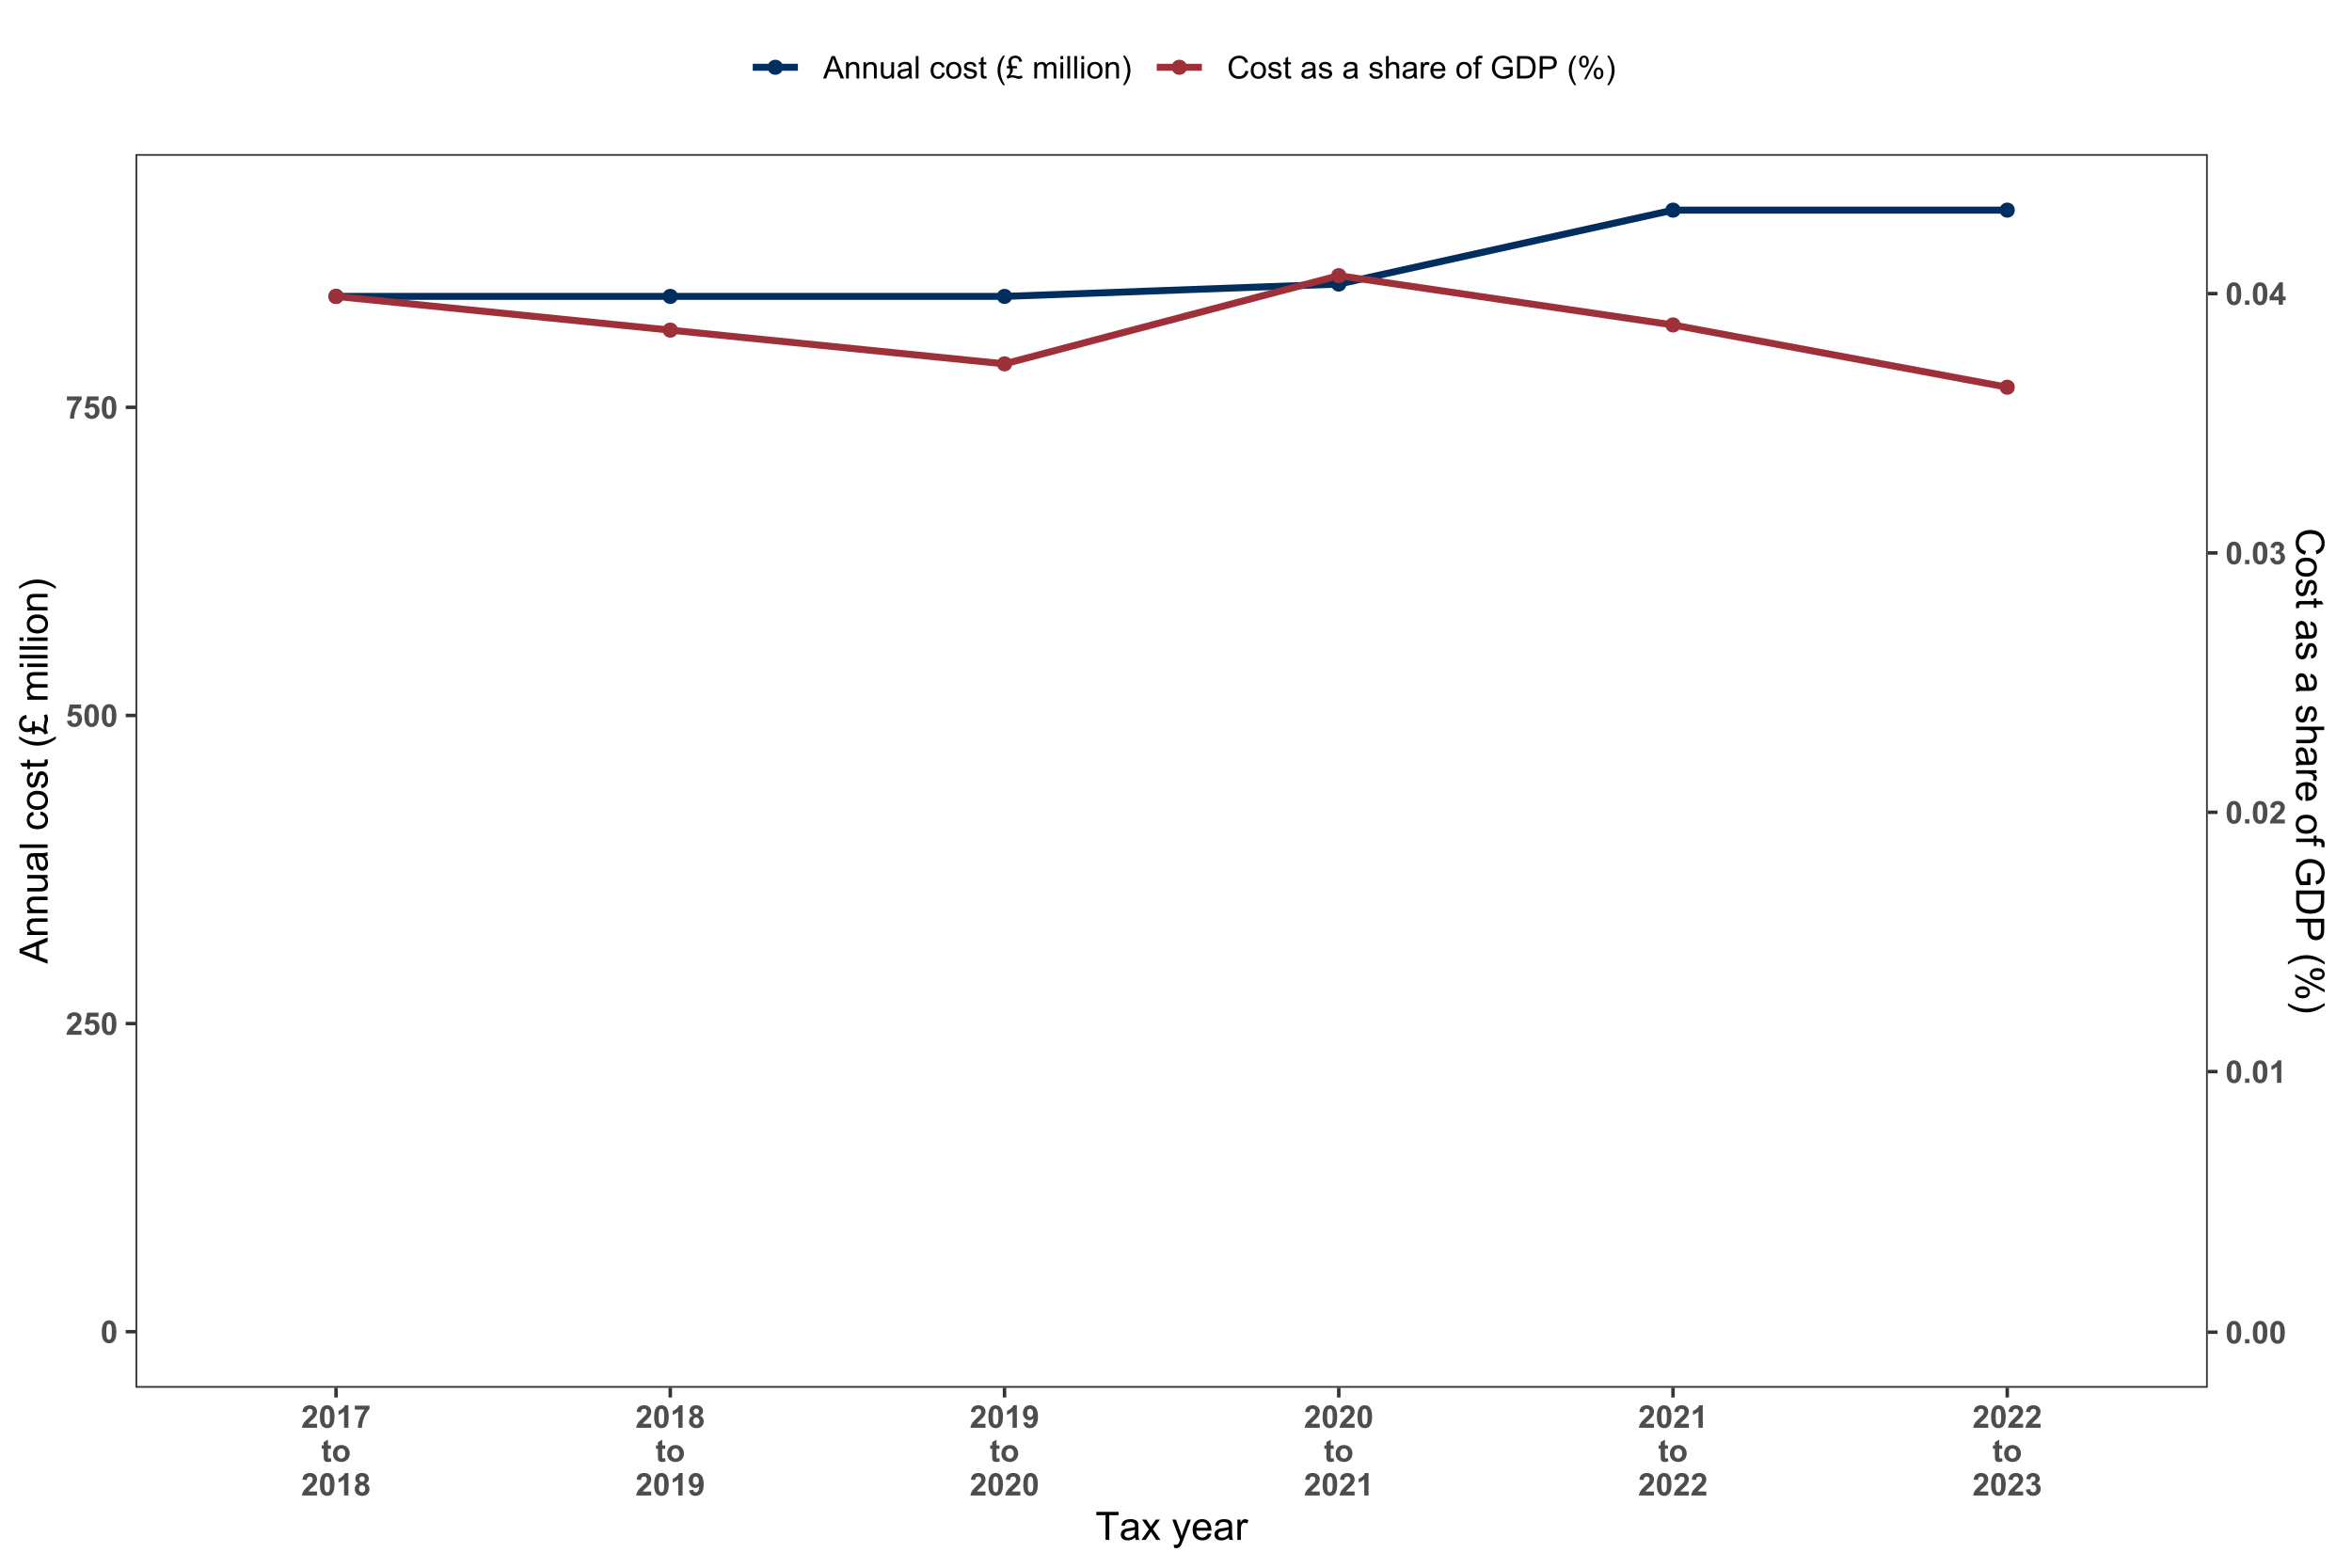 <?xml version="1.0" encoding="UTF-8"?>
<svg xmlns="http://www.w3.org/2000/svg" xmlns:xlink="http://www.w3.org/1999/xlink" width="720pt" height="480pt" viewBox="0 0 720 480" version="1.1">
<defs>
<g>
<symbol overflow="visible" id="glyph0-0">
<path style="stroke:none;" d="M 1.199 0 L 1.199 -6 L 6 -6 L 6 0 Z M 1.352 -0.148 L 5.852 -0.148 L 5.852 -5.852 L 1.352 -5.852 Z M 1.352 -0.148 "/>
</symbol>
<symbol overflow="visible" id="glyph0-1">
<path style="stroke:none;" d="M 2.633 -6.898 C 3.297 -6.895 3.82 -6.66 4.195 -6.188 C 4.641 -5.625 4.863 -4.691 4.867 -3.391 C 4.863 -2.086 4.637 -1.152 4.191 -0.586 C 3.816 -0.117 3.297 0.117 2.633 0.117 C 1.961 0.117 1.422 -0.137 1.016 -0.652 C 0.602 -1.164 0.398 -2.082 0.402 -3.402 C 0.398 -4.695 0.625 -5.625 1.078 -6.195 C 1.449 -6.66 1.965 -6.895 2.633 -6.898 Z M 2.633 -5.809 C 2.469 -5.805 2.328 -5.754 2.207 -5.656 C 2.078 -5.551 1.98 -5.371 1.918 -5.109 C 1.824 -4.766 1.781 -4.191 1.781 -3.391 C 1.781 -2.582 1.82 -2.027 1.902 -1.727 C 1.98 -1.422 2.082 -1.223 2.207 -1.125 C 2.328 -1.023 2.469 -0.973 2.633 -0.977 C 2.789 -0.973 2.934 -1.023 3.062 -1.129 C 3.184 -1.227 3.281 -1.406 3.352 -1.672 C 3.441 -2.008 3.484 -2.582 3.488 -3.391 C 3.484 -4.191 3.445 -4.746 3.363 -5.051 C 3.281 -5.352 3.18 -5.551 3.059 -5.656 C 2.934 -5.754 2.789 -5.805 2.633 -5.809 Z M 2.633 -5.809 "/>
</symbol>
<symbol overflow="visible" id="glyph0-2">
<path style="stroke:none;" d="M 4.855 -1.223 L 4.855 0 L 0.238 0 C 0.285 -0.461 0.434 -0.898 0.688 -1.316 C 0.934 -1.727 1.43 -2.273 2.172 -2.961 C 2.762 -3.512 3.125 -3.887 3.262 -4.086 C 3.441 -4.355 3.531 -4.625 3.535 -4.895 C 3.531 -5.184 3.453 -5.41 3.297 -5.57 C 3.137 -5.727 2.918 -5.805 2.645 -5.809 C 2.363 -5.805 2.145 -5.723 1.984 -5.559 C 1.82 -5.391 1.727 -5.117 1.707 -4.734 L 0.395 -4.867 C 0.469 -5.59 0.715 -6.109 1.129 -6.426 C 1.539 -6.738 2.055 -6.895 2.676 -6.898 C 3.352 -6.895 3.883 -6.715 4.273 -6.352 C 4.656 -5.984 4.852 -5.527 4.855 -4.988 C 4.852 -4.676 4.797 -4.383 4.688 -4.102 C 4.578 -3.82 4.402 -3.527 4.164 -3.227 C 4 -3.02 3.711 -2.727 3.297 -2.348 C 2.879 -1.965 2.617 -1.711 2.508 -1.59 C 2.398 -1.461 2.309 -1.34 2.242 -1.223 Z M 4.855 -1.223 "/>
</symbol>
<symbol overflow="visible" id="glyph0-3">
<path style="stroke:none;" d="M 0.426 -1.766 L 1.738 -1.902 C 1.773 -1.602 1.883 -1.367 2.07 -1.195 C 2.25 -1.023 2.465 -0.938 2.711 -0.938 C 2.98 -0.938 3.211 -1.047 3.406 -1.273 C 3.594 -1.492 3.691 -1.828 3.695 -2.281 C 3.691 -2.699 3.598 -3.016 3.41 -3.23 C 3.219 -3.438 2.973 -3.543 2.672 -3.547 C 2.293 -3.543 1.953 -3.379 1.656 -3.047 L 0.586 -3.203 L 1.262 -6.777 L 4.742 -6.777 L 4.742 -5.547 L 2.258 -5.547 L 2.055 -4.379 C 2.344 -4.52 2.645 -4.594 2.953 -4.598 C 3.535 -4.594 4.027 -4.383 4.438 -3.961 C 4.84 -3.535 5.043 -2.98 5.047 -2.305 C 5.043 -1.734 4.879 -1.23 4.555 -0.793 C 4.105 -0.184 3.488 0.117 2.695 0.117 C 2.059 0.117 1.539 -0.051 1.141 -0.395 C 0.738 -0.73 0.5 -1.188 0.426 -1.766 Z M 0.426 -1.766 "/>
</symbol>
<symbol overflow="visible" id="glyph0-4">
<path style="stroke:none;" d="M 0.406 -5.555 L 0.406 -6.777 L 4.914 -6.777 L 4.914 -5.82 C 4.539 -5.453 4.16 -4.93 3.777 -4.246 C 3.391 -3.559 3.098 -2.832 2.898 -2.062 C 2.695 -1.293 2.598 -0.605 2.602 0 L 1.332 0 C 1.348 -0.949 1.543 -1.918 1.918 -2.906 C 2.285 -3.891 2.781 -4.773 3.402 -5.555 Z M 0.406 -5.555 "/>
</symbol>
<symbol overflow="visible" id="glyph0-5">
<path style="stroke:none;" d="M 0.688 0 L 0.688 -1.316 L 2.008 -1.316 L 2.008 0 Z M 0.688 0 "/>
</symbol>
<symbol overflow="visible" id="glyph0-6">
<path style="stroke:none;" d="M 3.777 0 L 2.461 0 L 2.461 -4.965 C 1.977 -4.512 1.406 -4.18 0.758 -3.965 L 0.758 -5.16 C 1.098 -5.27 1.473 -5.484 1.879 -5.801 C 2.281 -6.113 2.559 -6.477 2.711 -6.898 L 3.777 -6.898 Z M 3.777 0 "/>
</symbol>
<symbol overflow="visible" id="glyph0-7">
<path style="stroke:none;" d="M 0.359 -1.824 L 1.637 -1.977 C 1.672 -1.648 1.781 -1.402 1.961 -1.234 C 2.137 -1.059 2.352 -0.973 2.609 -0.977 C 2.879 -0.973 3.109 -1.074 3.297 -1.285 C 3.48 -1.488 3.574 -1.766 3.578 -2.117 C 3.574 -2.445 3.484 -2.711 3.309 -2.906 C 3.129 -3.098 2.91 -3.191 2.656 -3.195 C 2.484 -3.191 2.285 -3.16 2.055 -3.098 L 2.199 -4.172 C 2.551 -4.16 2.824 -4.234 3.016 -4.402 C 3.199 -4.562 3.293 -4.781 3.297 -5.059 C 3.293 -5.285 3.223 -5.469 3.09 -5.609 C 2.949 -5.742 2.766 -5.812 2.539 -5.816 C 2.312 -5.812 2.121 -5.734 1.965 -5.582 C 1.801 -5.422 1.703 -5.195 1.672 -4.898 L 0.461 -5.105 C 0.543 -5.516 0.668 -5.848 0.84 -6.098 C 1.008 -6.344 1.246 -6.539 1.555 -6.684 C 1.855 -6.824 2.199 -6.895 2.578 -6.898 C 3.223 -6.895 3.738 -6.691 4.133 -6.281 C 4.453 -5.941 4.617 -5.559 4.617 -5.137 C 4.617 -4.531 4.285 -4.051 3.629 -3.695 C 4.02 -3.605 4.336 -3.414 4.57 -3.125 C 4.805 -2.828 4.922 -2.477 4.926 -2.062 C 4.922 -1.457 4.703 -0.941 4.266 -0.52 C 3.824 -0.094 3.273 0.117 2.621 0.117 C 1.996 0.117 1.48 -0.059 1.074 -0.418 C 0.66 -0.773 0.422 -1.242 0.359 -1.824 Z M 0.359 -1.824 "/>
</symbol>
<symbol overflow="visible" id="glyph0-8">
<path style="stroke:none;" d="M 2.992 0 L 2.992 -1.383 L 0.18 -1.383 L 0.18 -2.535 L 3.16 -6.898 L 4.266 -6.898 L 4.266 -2.539 L 5.117 -2.539 L 5.117 -1.383 L 4.266 -1.383 L 4.266 0 Z M 2.992 -2.539 L 2.992 -4.891 L 1.41 -2.539 Z M 2.992 -2.539 "/>
</symbol>
<symbol overflow="visible" id="glyph0-9">
<path style="stroke:none;" d="M 2.973 -4.977 L 2.973 -3.93 L 2.07 -3.93 L 2.07 -1.922 C 2.066 -1.516 2.078 -1.277 2.098 -1.211 C 2.113 -1.141 2.152 -1.086 2.215 -1.043 C 2.273 -1 2.348 -0.977 2.438 -0.98 C 2.559 -0.977 2.734 -1.02 2.969 -1.105 L 3.078 -0.086 C 2.77 0.047 2.426 0.109 2.039 0.113 C 1.801 0.109 1.586 0.074 1.395 -0.004 C 1.203 -0.082 1.062 -0.188 0.977 -0.316 C 0.887 -0.441 0.824 -0.609 0.793 -0.828 C 0.762 -0.977 0.75 -1.289 0.75 -1.758 L 0.75 -3.93 L 0.145 -3.93 L 0.145 -4.977 L 0.75 -4.977 L 0.75 -5.969 L 2.07 -6.734 L 2.07 -4.977 Z M 2.973 -4.977 "/>
</symbol>
<symbol overflow="visible" id="glyph0-10">
<path style="stroke:none;" d="M 0.383 -2.559 C 0.379 -2.992 0.488 -3.414 0.707 -3.828 C 0.922 -4.234 1.227 -4.547 1.625 -4.766 C 2.016 -4.977 2.457 -5.086 2.949 -5.09 C 3.699 -5.086 4.316 -4.84 4.801 -4.355 C 5.277 -3.863 5.52 -3.246 5.523 -2.504 C 5.52 -1.746 5.277 -1.121 4.793 -0.629 C 4.305 -0.133 3.691 0.109 2.957 0.113 C 2.5 0.109 2.066 0.012 1.652 -0.195 C 1.238 -0.398 0.922 -0.703 0.707 -1.105 C 0.488 -1.5 0.379 -1.984 0.383 -2.559 Z M 1.734 -2.488 C 1.734 -1.992 1.852 -1.613 2.086 -1.355 C 2.32 -1.09 2.609 -0.961 2.953 -0.961 C 3.297 -0.961 3.582 -1.09 3.816 -1.355 C 4.047 -1.613 4.164 -1.996 4.168 -2.5 C 4.164 -2.984 4.047 -3.359 3.816 -3.621 C 3.582 -3.883 3.297 -4.012 2.953 -4.016 C 2.609 -4.012 2.32 -3.883 2.086 -3.621 C 1.852 -3.359 1.734 -2.98 1.734 -2.488 Z M 1.734 -2.488 "/>
</symbol>
<symbol overflow="visible" id="glyph0-11">
<path style="stroke:none;" d="M 1.539 -3.707 C 1.195 -3.848 0.945 -4.047 0.793 -4.301 C 0.637 -4.551 0.562 -4.824 0.562 -5.129 C 0.562 -5.637 0.738 -6.062 1.098 -6.398 C 1.453 -6.73 1.965 -6.895 2.625 -6.898 C 3.277 -6.895 3.781 -6.73 4.145 -6.398 C 4.504 -6.062 4.688 -5.637 4.688 -5.129 C 4.688 -4.805 4.602 -4.523 4.438 -4.277 C 4.27 -4.027 4.039 -3.836 3.742 -3.707 C 4.121 -3.551 4.41 -3.328 4.609 -3.035 C 4.805 -2.742 4.902 -2.402 4.906 -2.02 C 4.902 -1.383 4.703 -0.867 4.301 -0.473 C 3.895 -0.078 3.355 0.117 2.688 0.121 C 2.059 0.117 1.539 -0.043 1.125 -0.371 C 0.633 -0.754 0.387 -1.285 0.391 -1.965 C 0.387 -2.332 0.477 -2.676 0.664 -2.988 C 0.844 -3.297 1.137 -3.535 1.539 -3.707 Z M 1.809 -5.035 C 1.805 -4.77 1.879 -4.566 2.031 -4.418 C 2.176 -4.27 2.375 -4.195 2.625 -4.199 C 2.875 -4.195 3.074 -4.27 3.223 -4.422 C 3.371 -4.566 3.445 -4.773 3.449 -5.039 C 3.445 -5.285 3.371 -5.48 3.227 -5.633 C 3.074 -5.777 2.879 -5.852 2.641 -5.855 C 2.383 -5.852 2.18 -5.777 2.031 -5.629 C 1.879 -5.477 1.805 -5.277 1.809 -5.035 Z M 1.688 -2.09 C 1.688 -1.727 1.777 -1.445 1.965 -1.242 C 2.148 -1.039 2.383 -0.938 2.664 -0.938 C 2.934 -0.938 3.156 -1.035 3.336 -1.23 C 3.512 -1.426 3.602 -1.707 3.605 -2.078 C 3.602 -2.395 3.512 -2.652 3.332 -2.852 C 3.148 -3.043 2.918 -3.141 2.645 -3.145 C 2.316 -3.141 2.078 -3.031 1.922 -2.812 C 1.766 -2.59 1.688 -2.348 1.688 -2.09 Z M 1.688 -2.09 "/>
</symbol>
<symbol overflow="visible" id="glyph0-12">
<path style="stroke:none;" d="M 0.438 -1.59 L 1.711 -1.73 C 1.742 -1.465 1.82 -1.273 1.953 -1.152 C 2.082 -1.023 2.258 -0.961 2.477 -0.965 C 2.746 -0.961 2.977 -1.086 3.168 -1.34 C 3.355 -1.586 3.477 -2.105 3.535 -2.898 C 3.199 -2.512 2.785 -2.32 2.293 -2.32 C 1.746 -2.32 1.281 -2.527 0.891 -2.945 C 0.5 -3.359 0.305 -3.902 0.305 -4.574 C 0.305 -5.27 0.512 -5.832 0.926 -6.258 C 1.34 -6.684 1.867 -6.895 2.508 -6.898 C 3.203 -6.895 3.773 -6.625 4.223 -6.09 C 4.668 -5.547 4.891 -4.66 4.895 -3.43 C 4.891 -2.172 4.66 -1.266 4.195 -0.711 C 3.727 -0.156 3.117 0.117 2.375 0.121 C 1.836 0.117 1.402 -0.023 1.074 -0.305 C 0.738 -0.59 0.527 -1.016 0.438 -1.59 Z M 3.418 -4.469 C 3.414 -4.891 3.316 -5.219 3.125 -5.457 C 2.926 -5.688 2.699 -5.805 2.445 -5.809 C 2.199 -5.805 2 -5.711 1.84 -5.52 C 1.676 -5.324 1.594 -5.008 1.598 -4.574 C 1.594 -4.129 1.68 -3.805 1.859 -3.598 C 2.031 -3.387 2.25 -3.281 2.516 -3.285 C 2.766 -3.281 2.98 -3.383 3.156 -3.586 C 3.328 -3.785 3.414 -4.078 3.418 -4.469 Z M 3.418 -4.469 "/>
</symbol>
<symbol overflow="visible" id="glyph1-0">
<path style="stroke:none;" d="M 1.5 0 L 1.5 -7.5 L 7.5 -7.5 L 7.5 0 Z M 1.688 -0.188 L 7.312 -0.188 L 7.312 -7.312 L 1.688 -7.312 Z M 1.688 -0.188 "/>
</symbol>
<symbol overflow="visible" id="glyph1-1">
<path style="stroke:none;" d="M 3.109 0 L 3.109 -7.578 L 0.281 -7.578 L 0.281 -8.59 L 7.09 -8.59 L 7.09 -7.578 L 4.25 -7.578 L 4.25 0 Z M 3.109 0 "/>
</symbol>
<symbol overflow="visible" id="glyph1-2">
<path style="stroke:none;" d="M 4.852 -0.766 C 4.461 -0.434 4.082 -0.199 3.723 -0.062 C 3.355 0.074 2.969 0.141 2.562 0.141 C 1.875 0.141 1.352 -0.023 0.984 -0.359 C 0.617 -0.688 0.434 -1.117 0.434 -1.641 C 0.434 -1.945 0.5 -2.223 0.641 -2.473 C 0.777 -2.723 0.961 -2.926 1.188 -3.082 C 1.41 -3.234 1.664 -3.348 1.945 -3.43 C 2.152 -3.477 2.465 -3.531 2.883 -3.586 C 3.734 -3.688 4.359 -3.809 4.766 -3.949 C 4.766 -4.09 4.77 -4.18 4.77 -4.227 C 4.77 -4.648 4.668 -4.953 4.469 -5.133 C 4.199 -5.371 3.801 -5.488 3.27 -5.492 C 2.77 -5.488 2.402 -5.402 2.168 -5.23 C 1.934 -5.055 1.758 -4.746 1.648 -4.305 L 0.617 -4.445 C 0.707 -4.887 0.863 -5.242 1.078 -5.516 C 1.289 -5.781 1.598 -5.992 2.008 -6.141 C 2.41 -6.289 2.883 -6.363 3.422 -6.363 C 3.953 -6.363 4.383 -6.301 4.715 -6.176 C 5.047 -6.051 5.293 -5.891 5.449 -5.703 C 5.605 -5.512 5.715 -5.273 5.777 -4.984 C 5.809 -4.805 5.824 -4.48 5.828 -4.016 L 5.828 -2.609 C 5.824 -1.625 5.848 -1.004 5.895 -0.746 C 5.941 -0.484 6.031 -0.238 6.164 0 L 5.062 0 C 4.953 -0.219 4.883 -0.473 4.852 -0.766 Z M 4.766 -3.125 C 4.375 -2.965 3.801 -2.832 3.039 -2.727 C 2.605 -2.66 2.301 -2.59 2.121 -2.516 C 1.941 -2.434 1.801 -2.32 1.703 -2.172 C 1.605 -2.02 1.559 -1.852 1.559 -1.672 C 1.559 -1.387 1.664 -1.152 1.875 -0.969 C 2.086 -0.777 2.398 -0.684 2.812 -0.688 C 3.219 -0.684 3.578 -0.773 3.895 -0.953 C 4.211 -1.129 4.445 -1.371 4.594 -1.68 C 4.707 -1.918 4.762 -2.27 4.766 -2.734 Z M 4.766 -3.125 "/>
</symbol>
<symbol overflow="visible" id="glyph1-3">
<path style="stroke:none;" d="M 0.086 0 L 2.359 -3.234 L 0.258 -6.223 L 1.578 -6.223 L 2.531 -4.766 C 2.711 -4.484 2.855 -4.254 2.965 -4.066 C 3.137 -4.324 3.293 -4.551 3.438 -4.75 L 4.488 -6.223 L 5.75 -6.223 L 3.598 -3.293 L 5.914 0 L 4.617 0 L 3.34 -1.934 L 3 -2.453 L 1.367 0 Z M 0.086 0 "/>
</symbol>
<symbol overflow="visible" id="glyph1-4">
<path style="stroke:none;" d=""/>
</symbol>
<symbol overflow="visible" id="glyph1-5">
<path style="stroke:none;" d="M 0.742 2.398 L 0.625 1.406 C 0.855 1.469 1.059 1.5 1.23 1.5 C 1.465 1.5 1.652 1.461 1.793 1.383 C 1.934 1.305 2.047 1.195 2.141 1.055 C 2.203 0.949 2.312 0.688 2.461 0.27 C 2.48 0.207 2.512 0.121 2.555 0.012 L 0.195 -6.223 L 1.328 -6.223 L 2.625 -2.617 C 2.789 -2.16 2.938 -1.68 3.078 -1.18 C 3.195 -1.66 3.34 -2.133 3.508 -2.594 L 4.84 -6.223 L 5.895 -6.223 L 3.527 0.105 C 3.273 0.789 3.074 1.258 2.938 1.516 C 2.746 1.863 2.531 2.117 2.293 2.281 C 2.047 2.438 1.758 2.52 1.422 2.523 C 1.215 2.52 0.988 2.477 0.742 2.398 Z M 0.742 2.398 "/>
</symbol>
<symbol overflow="visible" id="glyph1-6">
<path style="stroke:none;" d="M 5.051 -2.004 L 6.141 -1.867 C 5.969 -1.23 5.648 -0.738 5.184 -0.387 C 4.719 -0.035 4.125 0.141 3.406 0.141 C 2.492 0.141 1.77 -0.137 1.238 -0.699 C 0.699 -1.254 0.434 -2.043 0.438 -3.059 C 0.434 -4.105 0.703 -4.918 1.246 -5.496 C 1.781 -6.074 2.48 -6.363 3.344 -6.363 C 4.176 -6.363 4.855 -6.078 5.383 -5.512 C 5.91 -4.945 6.176 -4.148 6.176 -3.125 C 6.176 -3.059 6.172 -2.965 6.172 -2.844 L 1.531 -2.844 C 1.562 -2.156 1.758 -1.633 2.109 -1.27 C 2.457 -0.906 2.891 -0.727 3.41 -0.727 C 3.797 -0.727 4.125 -0.828 4.402 -1.031 C 4.672 -1.234 4.891 -1.559 5.051 -2.004 Z M 1.586 -3.711 L 5.062 -3.711 C 5.016 -4.227 4.883 -4.621 4.664 -4.887 C 4.328 -5.293 3.891 -5.496 3.359 -5.496 C 2.871 -5.496 2.465 -5.332 2.137 -5.008 C 1.805 -4.684 1.621 -4.25 1.586 -3.711 Z M 1.586 -3.711 "/>
</symbol>
<symbol overflow="visible" id="glyph1-7">
<path style="stroke:none;" d="M 0.781 0 L 0.781 -6.223 L 1.727 -6.223 L 1.727 -5.281 C 1.969 -5.719 2.191 -6.012 2.398 -6.152 C 2.602 -6.293 2.828 -6.363 3.078 -6.363 C 3.43 -6.363 3.793 -6.25 4.16 -6.023 L 3.797 -5.047 C 3.539 -5.195 3.281 -5.273 3.023 -5.273 C 2.793 -5.273 2.586 -5.203 2.402 -5.066 C 2.215 -4.926 2.082 -4.734 2.008 -4.488 C 1.891 -4.113 1.832 -3.703 1.836 -3.258 L 1.836 0 Z M 0.781 0 "/>
</symbol>
<symbol overflow="visible" id="glyph2-0">
<path style="stroke:none;" d="M 0 -1.5 L -7.5 -1.5 L -7.5 -7.5 L 0 -7.5 Z M -0.188 -1.688 L -0.188 -7.312 L -7.312 -7.312 L -7.312 -1.688 Z M -0.188 -1.688 "/>
</symbol>
<symbol overflow="visible" id="glyph2-1">
<path style="stroke:none;" d="M 0 0.016 L -8.59 -3.281 L -8.59 -4.508 L 0 -8.023 L 0 -6.727 L -2.602 -5.727 L -2.602 -2.133 L 0 -1.188 Z M -3.527 -2.461 L -3.527 -5.375 L -5.906 -4.477 C -6.629 -4.203 -7.223 -4 -7.688 -3.867 C -7.133 -3.758 -6.586 -3.602 -6.047 -3.406 Z M -3.527 -2.461 "/>
</symbol>
<symbol overflow="visible" id="glyph2-2">
<path style="stroke:none;" d="M 0 -0.789 L -6.223 -0.793 L -6.223 -1.742 L -5.336 -1.742 C -6.02 -2.195 -6.363 -2.855 -6.363 -3.723 C -6.363 -4.09 -6.293 -4.434 -6.16 -4.754 C -6.023 -5.066 -5.848 -5.305 -5.633 -5.461 C -5.41 -5.617 -5.152 -5.727 -4.852 -5.789 C -4.656 -5.828 -4.312 -5.848 -3.824 -5.848 L 0 -5.848 L 0 -4.793 L -3.785 -4.793 C -4.215 -4.793 -4.535 -4.75 -4.75 -4.668 C -4.961 -4.586 -5.129 -4.441 -5.258 -4.234 C -5.383 -4.023 -5.449 -3.777 -5.449 -3.5 C -5.449 -3.047 -5.305 -2.66 -5.02 -2.336 C -4.734 -2.008 -4.195 -1.844 -3.398 -1.848 L 0 -1.844 Z M 0 -0.789 "/>
</symbol>
<symbol overflow="visible" id="glyph2-3">
<path style="stroke:none;" d="M 0 -4.867 L -0.914 -4.867 C -0.211 -4.379 0.141 -3.723 0.141 -2.895 C 0.141 -2.527 0.07 -2.184 -0.07 -1.867 C -0.211 -1.547 -0.387 -1.309 -0.598 -1.156 C -0.809 -1 -1.07 -0.895 -1.383 -0.832 C -1.59 -0.789 -1.918 -0.766 -2.367 -0.77 L -6.223 -0.77 L -6.223 -1.824 L -2.773 -1.824 C -2.219 -1.82 -1.848 -1.844 -1.656 -1.887 C -1.379 -1.949 -1.16 -2.09 -1.004 -2.309 C -0.84 -2.523 -0.762 -2.789 -0.766 -3.105 C -0.762 -3.418 -0.844 -3.715 -1.008 -3.996 C -1.172 -4.273 -1.391 -4.469 -1.672 -4.586 C -1.945 -4.699 -2.352 -4.758 -2.887 -4.758 L -6.223 -4.758 L -6.223 -5.812 L 0 -5.812 Z M 0 -4.867 "/>
</symbol>
<symbol overflow="visible" id="glyph2-4">
<path style="stroke:none;" d="M -0.766 -4.852 C -0.434 -4.461 -0.199 -4.082 -0.062 -3.723 C 0.074 -3.355 0.141 -2.969 0.141 -2.562 C 0.141 -1.875 -0.023 -1.352 -0.359 -0.984 C -0.688 -0.617 -1.117 -0.434 -1.641 -0.434 C -1.945 -0.434 -2.223 -0.5 -2.473 -0.641 C -2.723 -0.777 -2.926 -0.961 -3.082 -1.188 C -3.234 -1.41 -3.348 -1.664 -3.43 -1.945 C -3.477 -2.152 -3.531 -2.465 -3.586 -2.883 C -3.688 -3.734 -3.809 -4.359 -3.949 -4.766 C -4.09 -4.766 -4.18 -4.77 -4.227 -4.77 C -4.648 -4.77 -4.953 -4.668 -5.133 -4.469 C -5.371 -4.199 -5.488 -3.801 -5.492 -3.27 C -5.488 -2.773 -5.402 -2.406 -5.23 -2.172 C -5.055 -1.934 -4.746 -1.758 -4.305 -1.648 L -4.445 -0.617 C -4.887 -0.707 -5.242 -0.863 -5.516 -1.078 C -5.781 -1.293 -5.992 -1.602 -6.141 -2.012 C -6.289 -2.414 -6.363 -2.887 -6.363 -3.422 C -6.363 -3.953 -6.301 -4.383 -6.176 -4.715 C -6.051 -5.047 -5.891 -5.293 -5.703 -5.449 C -5.512 -5.605 -5.273 -5.715 -4.984 -5.777 C -4.805 -5.809 -4.48 -5.824 -4.016 -5.828 L -2.605 -5.828 C -1.625 -5.824 -1.004 -5.848 -0.746 -5.895 C -0.48 -5.941 -0.234 -6.031 0 -6.164 L 0 -5.062 C -0.219 -4.953 -0.473 -4.883 -0.766 -4.852 Z M -3.121 -4.766 C -2.961 -4.375 -2.828 -3.801 -2.727 -3.039 C -2.66 -2.605 -2.59 -2.301 -2.516 -2.121 C -2.434 -1.941 -2.32 -1.801 -2.172 -1.703 C -2.02 -1.605 -1.852 -1.559 -1.672 -1.559 C -1.387 -1.559 -1.152 -1.664 -0.965 -1.875 C -0.773 -2.086 -0.68 -2.398 -0.684 -2.812 C -0.68 -3.219 -0.77 -3.578 -0.949 -3.895 C -1.129 -4.211 -1.371 -4.445 -1.68 -4.594 C -1.918 -4.707 -2.27 -4.762 -2.734 -4.766 Z M -3.121 -4.766 "/>
</symbol>
<symbol overflow="visible" id="glyph2-5">
<path style="stroke:none;" d="M 0 -0.766 L -8.59 -0.77 L -8.59 -1.824 L 0 -1.82 Z M 0 -0.766 "/>
</symbol>
<symbol overflow="visible" id="glyph2-6">
<path style="stroke:none;" d=""/>
</symbol>
<symbol overflow="visible" id="glyph2-7">
<path style="stroke:none;" d="M -2.277 -4.852 L -2.145 -5.891 C -1.426 -5.773 -0.863 -5.484 -0.465 -5.02 C -0.059 -4.551 0.141 -3.977 0.141 -3.297 C 0.141 -2.445 -0.137 -1.762 -0.695 -1.246 C -1.25 -0.727 -2.047 -0.469 -3.086 -0.469 C -3.754 -0.469 -4.344 -0.578 -4.852 -0.801 C -5.355 -1.023 -5.73 -1.363 -5.984 -1.82 C -6.234 -2.273 -6.363 -2.77 -6.363 -3.305 C -6.363 -3.98 -6.191 -4.531 -5.848 -4.965 C -5.504 -5.391 -5.02 -5.668 -4.395 -5.789 L -4.234 -4.766 C -4.652 -4.664 -4.969 -4.492 -5.18 -4.246 C -5.391 -3.996 -5.496 -3.695 -5.496 -3.348 C -5.496 -2.812 -5.305 -2.383 -4.922 -2.051 C -4.539 -1.719 -3.938 -1.551 -3.117 -1.555 C -2.281 -1.551 -1.672 -1.711 -1.293 -2.035 C -0.914 -2.352 -0.727 -2.77 -0.727 -3.289 C -0.727 -3.695 -0.852 -4.043 -1.105 -4.324 C -1.359 -4.602 -1.75 -4.777 -2.277 -4.852 Z M -2.277 -4.852 "/>
</symbol>
<symbol overflow="visible" id="glyph2-8">
<path style="stroke:none;" d="M -3.109 -0.398 C -4.262 -0.398 -5.117 -0.719 -5.672 -1.359 C -6.133 -1.895 -6.363 -2.547 -6.363 -3.316 C -6.363 -4.172 -6.082 -4.871 -5.52 -5.414 C -4.957 -5.953 -4.184 -6.223 -3.199 -6.227 C -2.395 -6.223 -1.762 -6.102 -1.309 -5.867 C -0.848 -5.625 -0.492 -5.277 -0.238 -4.82 C 0.016 -4.359 0.141 -3.859 0.141 -3.316 C 0.141 -2.441 -0.137 -1.734 -0.695 -1.203 C -1.254 -0.664 -2.059 -0.398 -3.109 -0.398 Z M -3.109 -1.484 C -2.309 -1.48 -1.711 -1.656 -1.32 -2.004 C -0.922 -2.348 -0.727 -2.785 -0.727 -3.316 C -0.727 -3.84 -0.926 -4.273 -1.324 -4.621 C -1.723 -4.969 -2.328 -5.145 -3.145 -5.145 C -3.914 -5.145 -4.496 -4.969 -4.895 -4.617 C -5.289 -4.266 -5.488 -3.832 -5.492 -3.316 C -5.488 -2.789 -5.293 -2.352 -4.898 -2.004 C -4.5 -1.656 -3.902 -1.48 -3.109 -1.484 Z M -3.109 -1.484 "/>
</symbol>
<symbol overflow="visible" id="glyph2-9">
<path style="stroke:none;" d="M -1.859 -0.371 L -2.023 -1.414 C -1.602 -1.469 -1.281 -1.633 -1.059 -1.902 C -0.836 -2.168 -0.727 -2.543 -0.727 -3.023 C -0.727 -3.508 -0.824 -3.867 -1.02 -4.102 C -1.215 -4.336 -1.445 -4.453 -1.715 -4.453 C -1.953 -4.453 -2.141 -4.348 -2.277 -4.141 C -2.367 -3.996 -2.488 -3.637 -2.637 -3.062 C -2.832 -2.289 -3 -1.754 -3.145 -1.457 C -3.285 -1.156 -3.48 -0.93 -3.734 -0.777 C -3.984 -0.621 -4.266 -0.543 -4.57 -0.547 C -4.844 -0.543 -5.098 -0.605 -5.34 -0.734 C -5.574 -0.859 -5.773 -1.035 -5.93 -1.254 C -6.047 -1.418 -6.148 -1.641 -6.234 -1.926 C -6.32 -2.207 -6.363 -2.512 -6.363 -2.836 C -6.363 -3.324 -6.293 -3.75 -6.152 -4.121 C -6.012 -4.488 -5.82 -4.762 -5.578 -4.938 C -5.336 -5.113 -5.016 -5.234 -4.617 -5.305 L -4.477 -4.273 C -4.797 -4.223 -5.047 -4.086 -5.227 -3.863 C -5.406 -3.637 -5.496 -3.32 -5.496 -2.914 C -5.496 -2.426 -5.414 -2.082 -5.254 -1.875 C -5.094 -1.668 -4.906 -1.562 -4.695 -1.566 C -4.555 -1.562 -4.434 -1.605 -4.324 -1.695 C -4.211 -1.777 -4.117 -1.914 -4.043 -2.098 C -4.004 -2.203 -3.914 -2.512 -3.773 -3.031 C -3.57 -3.773 -3.406 -4.293 -3.281 -4.59 C -3.156 -4.879 -2.973 -5.113 -2.73 -5.285 C -2.488 -5.453 -2.188 -5.535 -1.828 -5.539 C -1.477 -5.535 -1.145 -5.434 -0.832 -5.23 C -0.52 -5.023 -0.277 -4.727 -0.113 -4.34 C 0.059 -3.953 0.141 -3.516 0.141 -3.031 C 0.141 -2.219 -0.027 -1.602 -0.363 -1.18 C -0.699 -0.754 -1.195 -0.484 -1.859 -0.371 Z M -1.859 -0.371 "/>
</symbol>
<symbol overflow="visible" id="glyph2-10">
<path style="stroke:none;" d="M -0.941 -3.094 L -0.012 -3.246 C 0.051 -2.949 0.082 -2.684 0.082 -2.449 C 0.082 -2.066 0.023 -1.77 -0.098 -1.559 C -0.219 -1.348 -0.379 -1.199 -0.574 -1.113 C -0.77 -1.027 -1.184 -0.984 -1.82 -0.984 L -5.402 -0.984 L -5.402 -0.211 L -6.223 -0.211 L -6.223 -0.984 L -7.766 -0.984 L -8.398 -2.035 L -6.223 -2.035 L -6.223 -3.094 L -5.402 -3.094 L -5.402 -2.035 L -1.762 -2.031 C -1.461 -2.027 -1.27 -2.047 -1.184 -2.086 C -1.098 -2.125 -1.027 -2.184 -0.977 -2.27 C -0.926 -2.352 -0.902 -2.473 -0.902 -2.633 C -0.902 -2.742 -0.914 -2.898 -0.941 -3.094 Z M -0.941 -3.094 "/>
</symbol>
<symbol overflow="visible" id="glyph2-11">
<path style="stroke:none;" d="M 2.523 -2.805 C 1.789 -2.223 0.934 -1.73 -0.051 -1.328 C -1.035 -0.926 -2.055 -0.727 -3.109 -0.727 C -4.039 -0.727 -4.93 -0.875 -5.781 -1.18 C -6.77 -1.527 -7.754 -2.07 -8.734 -2.809 L -8.734 -3.562 C -7.918 -3.09 -7.34 -2.777 -6.996 -2.625 C -6.457 -2.387 -5.895 -2.199 -5.309 -2.062 C -4.574 -1.895 -3.84 -1.809 -3.105 -1.812 C -1.223 -1.809 0.652 -2.395 2.523 -3.562 Z M 2.523 -2.805 "/>
</symbol>
<symbol overflow="visible" id="glyph2-12">
<path style="stroke:none;" d="M -4.742 -2.32 L -4.742 -4.164 L -3.871 -4.164 L -3.875 -2.504 C -3.699 -2.574 -3.527 -2.613 -3.359 -2.613 C -3.016 -2.613 -2.656 -2.531 -2.277 -2.367 C -1.898 -2.203 -1.512 -1.938 -1.117 -1.57 C -1.199 -1.875 -1.242 -2.156 -1.246 -2.414 C -1.242 -2.734 -1.195 -3.098 -1.102 -3.508 C -0.938 -4.176 -0.855 -4.633 -0.859 -4.875 C -0.855 -5.164 -0.965 -5.539 -1.188 -6 L -0.223 -6.34 C -0.07 -5.98 0.027 -5.699 0.078 -5.504 C 0.121 -5.305 0.145 -5.109 0.148 -4.914 C 0.145 -4.75 0.129 -4.586 0.102 -4.418 C 0.078 -4.309 0.012 -4.055 -0.113 -3.656 C -0.23 -3.258 -0.305 -3 -0.332 -2.883 C -0.359 -2.699 -0.375 -2.516 -0.379 -2.332 C -0.375 -2.051 -0.324 -1.75 -0.23 -1.43 C -0.129 -1.109 0 -0.82 0.164 -0.562 L -0.852 -0.16 C -1.055 -0.531 -1.352 -0.852 -1.734 -1.113 C -2.117 -1.375 -2.586 -1.504 -3.148 -1.508 C -3.383 -1.504 -3.625 -1.473 -3.875 -1.406 L -3.875 -0.258 L -4.742 -0.258 L -4.742 -1.16 C -5.176 -1.031 -5.496 -0.949 -5.699 -0.914 C -5.898 -0.879 -6.094 -0.859 -6.289 -0.863 C -7.098 -0.859 -7.734 -1.16 -8.191 -1.766 C -8.551 -2.246 -8.73 -2.832 -8.734 -3.523 C -8.73 -4.227 -8.535 -4.809 -8.152 -5.27 C -7.762 -5.727 -7.219 -6.012 -6.516 -6.117 L -6.359 -5.07 C -6.824 -5.008 -7.195 -4.832 -7.465 -4.543 C -7.73 -4.25 -7.863 -3.902 -7.867 -3.5 C -7.863 -3.062 -7.723 -2.703 -7.449 -2.418 C -7.168 -2.129 -6.832 -1.984 -6.438 -1.988 C -6.004 -1.984 -5.438 -2.098 -4.742 -2.32 Z M -4.742 -2.32 "/>
</symbol>
<symbol overflow="visible" id="glyph2-13">
<path style="stroke:none;" d="M 0 -0.789 L -6.223 -0.793 L -6.223 -1.734 L -5.352 -1.734 C -5.648 -1.93 -5.895 -2.188 -6.082 -2.512 C -6.27 -2.836 -6.363 -3.207 -6.363 -3.621 C -6.363 -4.082 -6.266 -4.457 -6.074 -4.754 C -5.883 -5.043 -5.617 -5.254 -5.273 -5.379 C -6 -5.871 -6.363 -6.512 -6.363 -7.301 C -6.363 -7.918 -6.191 -8.391 -5.848 -8.723 C -5.504 -9.055 -4.977 -9.223 -4.27 -9.223 L 0 -9.223 L 0 -8.172 L -3.918 -8.172 C -4.336 -8.168 -4.641 -8.133 -4.828 -8.07 C -5.016 -8 -5.164 -7.879 -5.277 -7.699 C -5.391 -7.52 -5.449 -7.309 -5.449 -7.066 C -5.449 -6.629 -5.301 -6.266 -5.012 -5.977 C -4.719 -5.688 -4.254 -5.543 -3.613 -5.543 L 0 -5.543 L 0 -4.488 L -4.043 -4.488 C -4.512 -4.488 -4.863 -4.402 -5.098 -4.23 C -5.332 -4.059 -5.449 -3.777 -5.449 -3.387 C -5.449 -3.09 -5.371 -2.812 -5.215 -2.562 C -5.059 -2.309 -4.828 -2.129 -4.527 -2.016 C -4.227 -1.902 -3.793 -1.844 -3.227 -1.848 L 0 -1.844 Z M 0 -0.789 "/>
</symbol>
<symbol overflow="visible" id="glyph2-14">
<path style="stroke:none;" d="M -7.375 -0.797 L -8.59 -0.797 L -8.59 -1.852 L -7.375 -1.852 Z M 0 -0.797 L -6.223 -0.797 L -6.223 -1.852 L 0 -1.852 Z M 0 -0.797 "/>
</symbol>
<symbol overflow="visible" id="glyph2-15">
<path style="stroke:none;" d="M 2.523 -1.48 L 2.523 -0.727 C 0.652 -1.891 -1.223 -2.473 -3.105 -2.477 C -3.84 -2.477 -4.566 -2.395 -5.289 -2.227 C -5.875 -2.094 -6.438 -1.906 -6.977 -1.672 C -7.328 -1.516 -7.914 -1.203 -8.734 -0.727 L -8.734 -1.484 C -7.754 -2.215 -6.77 -2.758 -5.781 -3.113 C -4.93 -3.41 -4.039 -3.562 -3.109 -3.562 C -2.051 -3.562 -1.031 -3.359 -0.051 -2.957 C 0.934 -2.551 1.789 -2.059 2.523 -1.48 Z M 2.523 -1.48 "/>
</symbol>
<symbol overflow="visible" id="glyph3-0">
<path style="stroke:none;" d="M 0 1.5 L 7.5 1.5 L 7.5 7.5 L 0 7.5 Z M 0.188 1.688 L 0.188 7.312 L 7.312 7.312 L 7.312 1.688 Z M 0.188 1.688 "/>
</symbol>
<symbol overflow="visible" id="glyph3-1">
<path style="stroke:none;" d="M 3.012 7.055 L 2.727 8.191 C 1.789 7.953 1.078 7.523 0.59 6.906 C 0.102 6.285 -0.141 5.527 -0.145 4.633 C -0.141 3.707 0.043 2.953 0.418 2.375 C 0.793 1.793 1.34 1.352 2.055 1.051 C 2.77 0.746 3.539 0.598 4.359 0.598 C 5.254 0.598 6.031 0.766 6.699 1.109 C 7.363 1.445 7.871 1.934 8.215 2.566 C 8.559 3.199 8.73 3.895 8.734 4.652 C 8.73 5.512 8.512 6.234 8.078 6.82 C 7.641 7.406 7.027 7.812 6.234 8.047 L 5.969 6.926 C 6.59 6.723 7.047 6.43 7.336 6.055 C 7.621 5.672 7.762 5.199 7.766 4.629 C 7.762 3.965 7.605 3.41 7.289 2.973 C 6.969 2.527 6.543 2.219 6.012 2.039 C 5.48 1.859 4.93 1.77 4.367 1.77 C 3.633 1.77 2.996 1.875 2.453 2.086 C 1.906 2.297 1.5 2.629 1.23 3.082 C 0.961 3.531 0.824 4.016 0.828 4.539 C 0.824 5.176 1.008 5.715 1.379 6.156 C 1.742 6.598 2.289 6.898 3.012 7.055 Z M 3.012 7.055 "/>
</symbol>
<symbol overflow="visible" id="glyph3-2">
<path style="stroke:none;" d="M 3.109 0.398 C 4.262 0.398 5.117 0.719 5.672 1.359 C 6.133 1.891 6.363 2.543 6.363 3.316 C 6.363 4.172 6.082 4.871 5.52 5.414 C 4.957 5.953 4.184 6.223 3.199 6.227 C 2.398 6.223 1.766 6.102 1.309 5.867 C 0.848 5.625 0.492 5.277 0.238 4.82 C -0.016 4.359 -0.141 3.859 -0.141 3.316 C -0.141 2.441 0.137 1.734 0.695 1.203 C 1.254 0.664 2.059 0.398 3.109 0.398 Z M 3.109 1.48 C 2.309 1.477 1.711 1.648 1.32 2 C 0.922 2.344 0.727 2.785 0.727 3.316 C 0.727 3.84 0.926 4.273 1.324 4.621 C 1.723 4.969 2.328 5.145 3.148 5.145 C 3.914 5.145 4.496 4.969 4.895 4.617 C 5.289 4.266 5.488 3.832 5.492 3.316 C 5.488 2.785 5.293 2.344 4.898 2 C 4.5 1.648 3.902 1.477 3.109 1.48 Z M 3.109 1.48 "/>
</symbol>
<symbol overflow="visible" id="glyph3-3">
<path style="stroke:none;" d="M 1.859 0.367 L 2.023 1.41 C 1.602 1.469 1.281 1.633 1.059 1.902 C 0.836 2.168 0.727 2.543 0.727 3.023 C 0.727 3.508 0.824 3.867 1.023 4.102 C 1.219 4.336 1.449 4.453 1.719 4.453 C 1.953 4.453 2.141 4.348 2.281 4.141 C 2.371 3.996 2.492 3.637 2.637 3.062 C 2.832 2.285 3 1.75 3.145 1.453 C 3.285 1.156 3.48 0.93 3.734 0.773 C 3.984 0.617 4.266 0.539 4.57 0.543 C 4.844 0.539 5.098 0.602 5.34 0.734 C 5.574 0.859 5.773 1.035 5.93 1.254 C 6.047 1.418 6.148 1.641 6.234 1.922 C 6.32 2.203 6.363 2.508 6.363 2.836 C 6.363 3.32 6.293 3.746 6.152 4.121 C 6.012 4.488 5.82 4.762 5.578 4.938 C 5.336 5.113 5.016 5.234 4.617 5.305 L 4.477 4.273 C 4.797 4.223 5.047 4.086 5.227 3.863 C 5.406 3.637 5.496 3.32 5.496 2.91 C 5.496 2.422 5.414 2.074 5.254 1.871 C 5.094 1.66 4.906 1.559 4.695 1.562 C 4.555 1.559 4.434 1.602 4.324 1.691 C 4.211 1.773 4.117 1.91 4.043 2.098 C 4.004 2.199 3.914 2.508 3.773 3.027 C 3.574 3.773 3.41 4.293 3.285 4.59 C 3.156 4.879 2.973 5.113 2.73 5.285 C 2.488 5.453 2.188 5.535 1.828 5.539 C 1.477 5.535 1.145 5.434 0.836 5.23 C 0.523 5.023 0.281 4.727 0.113 4.34 C -0.059 3.953 -0.141 3.516 -0.141 3.031 C -0.141 2.219 0.027 1.602 0.363 1.18 C 0.699 0.754 1.195 0.484 1.859 0.367 Z M 1.859 0.367 "/>
</symbol>
<symbol overflow="visible" id="glyph3-4">
<path style="stroke:none;" d="M 0.945 3.094 L 0.012 3.246 C -0.051 2.949 -0.082 2.684 -0.082 2.449 C -0.082 2.066 -0.023 1.77 0.098 1.559 C 0.219 1.348 0.379 1.199 0.578 1.113 C 0.773 1.027 1.188 0.984 1.82 0.984 L 5.402 0.984 L 5.402 0.211 L 6.223 0.211 L 6.223 0.984 L 7.766 0.984 L 8.398 2.031 L 6.223 2.031 L 6.223 3.094 L 5.402 3.094 L 5.402 2.031 L 1.766 2.031 C 1.461 2.027 1.27 2.047 1.184 2.086 C 1.098 2.125 1.027 2.184 0.977 2.27 C 0.926 2.352 0.902 2.473 0.902 2.633 C 0.902 2.742 0.914 2.898 0.945 3.094 Z M 0.945 3.094 "/>
</symbol>
<symbol overflow="visible" id="glyph3-5">
<path style="stroke:none;" d=""/>
</symbol>
<symbol overflow="visible" id="glyph3-6">
<path style="stroke:none;" d="M 0.77 4.852 C 0.434 4.461 0.199 4.082 0.062 3.723 C -0.074 3.355 -0.141 2.969 -0.141 2.562 C -0.141 1.875 0.023 1.352 0.359 0.984 C 0.688 0.617 1.117 0.434 1.641 0.434 C 1.945 0.434 2.223 0.5 2.473 0.641 C 2.723 0.773 2.926 0.957 3.082 1.184 C 3.234 1.41 3.348 1.664 3.43 1.945 C 3.477 2.152 3.531 2.465 3.586 2.883 C 3.688 3.734 3.809 4.359 3.949 4.766 C 4.09 4.766 4.18 4.77 4.227 4.77 C 4.648 4.77 4.953 4.668 5.133 4.469 C 5.371 4.199 5.488 3.801 5.492 3.27 C 5.488 2.77 5.402 2.402 5.23 2.168 C 5.055 1.934 4.746 1.758 4.305 1.645 L 4.445 0.613 C 4.887 0.703 5.242 0.855 5.516 1.074 C 5.781 1.285 5.992 1.598 6.141 2.008 C 6.289 2.41 6.363 2.883 6.363 3.422 C 6.363 3.953 6.301 4.383 6.176 4.715 C 6.051 5.047 5.891 5.293 5.703 5.449 C 5.512 5.605 5.273 5.715 4.984 5.777 C 4.805 5.809 4.48 5.824 4.016 5.828 L 2.609 5.828 C 1.625 5.824 1.004 5.848 0.746 5.895 C 0.484 5.941 0.238 6.031 0 6.164 L 0 5.062 C 0.219 4.953 0.473 4.883 0.77 4.852 Z M 3.125 4.766 C 2.965 4.375 2.832 3.801 2.727 3.039 C 2.66 2.605 2.59 2.301 2.516 2.121 C 2.434 1.941 2.32 1.801 2.172 1.703 C 2.02 1.605 1.852 1.559 1.672 1.559 C 1.387 1.559 1.152 1.664 0.969 1.875 C 0.777 2.086 0.684 2.398 0.688 2.812 C 0.684 3.219 0.773 3.578 0.953 3.895 C 1.129 4.211 1.371 4.445 1.684 4.594 C 1.918 4.707 2.27 4.762 2.738 4.766 Z M 3.125 4.766 "/>
</symbol>
<symbol overflow="visible" id="glyph3-7">
<path style="stroke:none;" d="M 0 0.789 L 8.59 0.789 L 8.59 1.844 L 5.508 1.844 C 6.078 2.332 6.363 2.953 6.363 3.707 C 6.363 4.164 6.27 4.566 6.09 4.91 C 5.906 5.25 5.656 5.492 5.34 5.641 C 5.016 5.785 4.551 5.859 3.945 5.859 L 0 5.859 L 0 4.805 L 3.945 4.805 C 4.469 4.805 4.852 4.688 5.094 4.461 C 5.328 4.227 5.449 3.906 5.453 3.492 C 5.449 3.18 5.367 2.883 5.211 2.609 C 5.047 2.328 4.828 2.133 4.551 2.02 C 4.273 1.898 3.891 1.84 3.406 1.844 L 0 1.844 Z M 0 0.789 "/>
</symbol>
<symbol overflow="visible" id="glyph3-8">
<path style="stroke:none;" d="M 0 0.781 L 6.223 0.777 L 6.223 1.727 L 5.281 1.727 C 5.719 1.965 6.012 2.188 6.152 2.398 C 6.293 2.602 6.363 2.828 6.363 3.074 C 6.363 3.43 6.25 3.793 6.023 4.16 L 5.047 3.797 C 5.195 3.539 5.273 3.281 5.273 3.023 C 5.273 2.789 5.203 2.578 5.066 2.398 C 4.926 2.211 4.734 2.082 4.488 2.008 C 4.113 1.887 3.703 1.828 3.258 1.832 L 0 1.836 Z M 0 0.781 "/>
</symbol>
<symbol overflow="visible" id="glyph3-9">
<path style="stroke:none;" d="M 2.004 5.051 L 1.871 6.141 C 1.23 5.969 0.738 5.648 0.387 5.184 C 0.035 4.719 -0.141 4.125 -0.141 3.406 C -0.141 2.492 0.137 1.77 0.699 1.238 C 1.254 0.699 2.043 0.434 3.059 0.438 C 4.105 0.434 4.918 0.703 5.496 1.246 C 6.074 1.781 6.363 2.48 6.363 3.344 C 6.363 4.176 6.078 4.855 5.512 5.383 C 4.945 5.91 4.148 6.176 3.125 6.176 C 3.059 6.176 2.965 6.172 2.844 6.172 L 2.844 1.527 C 2.156 1.562 1.633 1.758 1.27 2.109 C 0.906 2.457 0.727 2.891 0.727 3.41 C 0.727 3.797 0.828 4.125 1.031 4.402 C 1.234 4.672 1.559 4.891 2.004 5.051 Z M 3.711 1.586 L 3.711 5.062 C 4.227 5.016 4.621 4.883 4.887 4.664 C 5.293 4.328 5.496 3.891 5.496 3.355 C 5.496 2.867 5.332 2.461 5.008 2.133 C 4.684 1.805 4.25 1.621 3.711 1.586 Z M 3.711 1.586 "/>
</symbol>
<symbol overflow="visible" id="glyph3-10">
<path style="stroke:none;" d="M 0 1.043 L 5.402 1.043 L 5.402 0.109 L 6.223 0.109 L 6.223 1.043 L 6.883 1.043 C 7.301 1.043 7.613 1.078 7.816 1.152 C 8.09 1.25 8.309 1.43 8.48 1.688 C 8.645 1.945 8.73 2.305 8.734 2.766 C 8.73 3.062 8.695 3.391 8.633 3.75 L 7.711 3.59 C 7.75 3.367 7.77 3.16 7.77 2.969 C 7.77 2.645 7.699 2.418 7.562 2.289 C 7.426 2.152 7.172 2.086 6.797 2.09 L 6.223 2.09 L 6.223 3.305 L 5.402 3.305 L 5.402 2.09 L 0 2.094 Z M 0 1.043 "/>
</symbol>
<symbol overflow="visible" id="glyph3-11">
<path style="stroke:none;" d="M 3.371 4.945 L 4.375 4.945 L 4.383 8.586 L 1.195 8.586 C 0.75 8.023 0.414 7.449 0.191 6.855 C -0.031 6.262 -0.141 5.652 -0.145 5.027 C -0.141 4.184 0.035 3.414 0.395 2.727 C 0.754 2.035 1.277 1.516 1.961 1.164 C 2.645 0.809 3.41 0.633 4.254 0.637 C 5.09 0.633 5.867 0.809 6.594 1.16 C 7.312 1.512 7.852 2.016 8.207 2.672 C 8.555 3.328 8.73 4.082 8.734 4.938 C 8.73 5.559 8.629 6.121 8.434 6.621 C 8.23 7.121 7.953 7.516 7.594 7.805 C 7.234 8.09 6.766 8.305 6.188 8.453 L 5.906 7.43 C 6.344 7.297 6.688 7.133 6.938 6.945 C 7.188 6.75 7.387 6.477 7.539 6.125 C 7.688 5.766 7.762 5.375 7.766 4.945 C 7.762 4.422 7.684 3.969 7.527 3.594 C 7.367 3.211 7.16 2.906 6.902 2.68 C 6.645 2.445 6.359 2.266 6.055 2.137 C 5.52 1.914 4.945 1.805 4.324 1.809 C 3.559 1.805 2.918 1.938 2.402 2.203 C 1.887 2.469 1.504 2.852 1.254 3.355 C 1.004 3.859 0.879 4.395 0.879 4.961 C 0.879 5.453 0.973 5.934 1.164 6.406 C 1.352 6.871 1.555 7.227 1.77 7.469 L 3.371 7.469 Z M 3.371 4.945 "/>
</symbol>
<symbol overflow="visible" id="glyph3-12">
<path style="stroke:none;" d="M 0 0.926 L 8.59 0.926 L 8.59 3.883 C 8.59 4.551 8.547 5.062 8.469 5.414 C 8.352 5.906 8.148 6.324 7.852 6.672 C 7.469 7.121 6.977 7.461 6.383 7.688 C 5.785 7.914 5.105 8.027 4.344 8.027 C 3.688 8.027 3.109 7.949 2.605 7.797 C 2.102 7.645 1.684 7.449 1.355 7.211 C 1.023 6.973 0.766 6.711 0.578 6.43 C 0.387 6.145 0.242 5.805 0.145 5.406 C 0.047 5.004 0 4.543 0 4.023 Z M 1.016 2.062 L 1.016 3.898 C 1.012 4.461 1.066 4.906 1.172 5.227 C 1.277 5.547 1.426 5.805 1.617 6 C 1.887 6.27 2.246 6.477 2.703 6.629 C 3.156 6.777 3.711 6.855 4.359 6.855 C 5.258 6.855 5.945 6.707 6.43 6.41 C 6.91 6.113 7.234 5.754 7.398 5.336 C 7.516 5.027 7.574 4.539 7.578 3.867 L 7.578 2.062 Z M 1.016 2.062 "/>
</symbol>
<symbol overflow="visible" id="glyph3-13">
<path style="stroke:none;" d="M 0 0.926 L 8.59 0.926 L 8.59 4.164 C 8.59 4.73 8.562 5.168 8.508 5.473 C 8.438 5.895 8.301 6.246 8.105 6.531 C 7.906 6.816 7.633 7.047 7.277 7.223 C 6.922 7.395 6.531 7.48 6.105 7.484 C 5.375 7.48 4.754 7.25 4.25 6.785 C 3.742 6.316 3.492 5.477 3.492 4.266 L 3.492 2.062 L 0 2.062 Z M 4.508 2.062 L 4.508 4.281 C 4.504 5.012 4.641 5.535 4.918 5.848 C 5.188 6.156 5.574 6.309 6.07 6.312 C 6.43 6.309 6.734 6.219 6.992 6.039 C 7.242 5.855 7.414 5.617 7.5 5.32 C 7.551 5.125 7.574 4.77 7.578 4.258 L 7.578 2.062 Z M 4.508 2.062 "/>
</symbol>
<symbol overflow="visible" id="glyph3-14">
<path style="stroke:none;" d="M -2.523 2.805 C -1.785 2.223 -0.93 1.73 0.055 1.328 C 1.035 0.926 2.055 0.727 3.109 0.727 C 4.039 0.727 4.93 0.875 5.781 1.176 C 6.77 1.523 7.754 2.066 8.734 2.805 L 8.734 3.562 C 7.918 3.086 7.34 2.773 6.996 2.625 C 6.457 2.383 5.895 2.195 5.309 2.062 C 4.574 1.891 3.84 1.805 3.105 1.809 C 1.227 1.809 -0.648 2.395 -2.523 3.562 Z M -2.523 2.805 "/>
</symbol>
<symbol overflow="visible" id="glyph3-15">
<path style="stroke:none;" d="M 6.527 0.695 C 7.137 0.691 7.656 0.844 8.09 1.156 C 8.516 1.461 8.73 1.91 8.734 2.5 C 8.73 3.035 8.539 3.48 8.156 3.84 C 7.773 4.191 7.207 4.371 6.461 4.371 C 5.734 4.371 5.176 4.191 4.785 3.832 C 4.391 3.473 4.195 3.031 4.195 2.512 C 4.195 1.992 4.387 1.559 4.773 1.215 C 5.16 0.863 5.746 0.691 6.527 0.695 Z M 8.008 2.531 C 8.004 2.266 7.891 2.047 7.668 1.875 C 7.438 1.703 7.023 1.617 6.422 1.617 C 5.867 1.617 5.477 1.703 5.258 1.879 C 5.031 2.055 4.922 2.273 4.922 2.531 C 4.922 2.797 5.035 3.016 5.262 3.188 C 5.488 3.359 5.902 3.445 6.504 3.449 C 7.059 3.445 7.445 3.355 7.672 3.184 C 7.891 3.004 8.004 2.789 8.008 2.531 Z M -0.316 2.539 L 8.734 7.234 L 8.734 8.094 L -0.316 3.41 Z M 2.016 6.25 C 2.633 6.246 3.152 6.402 3.582 6.715 C 4.008 7.023 4.223 7.473 4.227 8.062 C 4.223 8.602 4.031 9.047 3.648 9.398 C 3.262 9.75 2.695 9.926 1.953 9.93 C 1.223 9.926 0.664 9.746 0.273 9.395 C -0.121 9.035 -0.316 8.594 -0.316 8.07 C -0.316 7.547 -0.125 7.113 0.266 6.77 C 0.652 6.418 1.238 6.246 2.016 6.25 Z M 3.5 8.094 C 3.496 7.824 3.383 7.605 3.16 7.434 C 2.93 7.258 2.516 7.172 1.91 7.172 C 1.363 7.172 0.977 7.258 0.75 7.434 C 0.523 7.609 0.41 7.828 0.41 8.086 C 0.41 8.355 0.523 8.574 0.75 8.75 C 0.977 8.922 1.391 9.012 1.992 9.012 C 2.547 9.012 2.934 8.922 3.16 8.746 C 3.383 8.57 3.496 8.352 3.5 8.094 Z M 3.5 8.094 "/>
</symbol>
<symbol overflow="visible" id="glyph3-16">
<path style="stroke:none;" d="M -2.523 1.484 L -2.523 0.727 C -0.648 1.891 1.227 2.473 3.105 2.477 C 3.84 2.473 4.566 2.391 5.289 2.227 C 5.875 2.094 6.438 1.906 6.977 1.668 C 7.328 1.516 7.914 1.203 8.734 0.727 L 8.734 1.48 C 7.754 2.211 6.77 2.754 5.781 3.109 C 4.93 3.41 4.039 3.562 3.109 3.562 C 2.055 3.562 1.035 3.359 0.055 2.957 C -0.93 2.551 -1.785 2.059 -2.523 1.484 Z M -2.523 1.484 "/>
</symbol>
<symbol overflow="visible" id="glyph4-0">
<path style="stroke:none;" d="M 1.199 0 L 1.199 -6 L 6 -6 L 6 0 Z M 1.352 -0.148 L 5.852 -0.148 L 5.852 -5.852 L 1.352 -5.852 Z M 1.352 -0.148 "/>
</symbol>
<symbol overflow="visible" id="glyph4-1">
<path style="stroke:none;" d="M -0.016 0 L 2.625 -6.871 L 3.605 -6.871 L 6.418 0 L 5.383 0 L 4.578 -2.082 L 1.707 -2.082 L 0.953 0 Z M 1.969 -2.82 L 4.297 -2.82 L 3.582 -4.727 C 3.359 -5.301 3.199 -5.773 3.094 -6.148 C 3.004 -5.703 2.879 -5.266 2.723 -4.836 Z M 1.969 -2.82 "/>
</symbol>
<symbol overflow="visible" id="glyph4-2">
<path style="stroke:none;" d="M 0.633 0 L 0.633 -4.977 L 1.391 -4.977 L 1.391 -4.27 C 1.754 -4.812 2.285 -5.086 2.977 -5.09 C 3.273 -5.086 3.547 -5.031 3.801 -4.926 C 4.051 -4.816 4.238 -4.676 4.367 -4.504 C 4.488 -4.328 4.578 -4.121 4.633 -3.883 C 4.66 -3.723 4.676 -3.449 4.68 -3.062 L 4.68 0 L 3.836 0 L 3.836 -3.027 C 3.832 -3.367 3.797 -3.625 3.734 -3.797 C 3.664 -3.969 3.551 -4.105 3.387 -4.207 C 3.219 -4.309 3.02 -4.359 2.797 -4.359 C 2.434 -4.359 2.125 -4.242 1.867 -4.016 C 1.605 -3.785 1.477 -3.355 1.477 -2.719 L 1.477 0 Z M 0.633 0 "/>
</symbol>
<symbol overflow="visible" id="glyph4-3">
<path style="stroke:none;" d="M 3.895 0 L 3.895 -0.73 C 3.504 -0.168 2.977 0.109 2.316 0.113 C 2.02 0.109 1.746 0.059 1.492 -0.055 C 1.234 -0.164 1.047 -0.309 0.926 -0.48 C 0.801 -0.648 0.711 -0.855 0.664 -1.105 C 0.625 -1.27 0.609 -1.531 0.613 -1.895 L 0.613 -4.977 L 1.457 -4.977 L 1.457 -2.219 C 1.453 -1.773 1.469 -1.477 1.508 -1.328 C 1.559 -1.102 1.672 -0.926 1.848 -0.801 C 2.016 -0.672 2.23 -0.609 2.484 -0.613 C 2.734 -0.609 2.969 -0.676 3.195 -0.809 C 3.414 -0.938 3.574 -1.113 3.668 -1.336 C 3.758 -1.559 3.801 -1.883 3.805 -2.312 L 3.805 -4.977 L 4.648 -4.977 L 4.648 0 Z M 3.895 0 "/>
</symbol>
<symbol overflow="visible" id="glyph4-4">
<path style="stroke:none;" d="M 3.883 -0.613 C 3.566 -0.344 3.266 -0.156 2.98 -0.051 C 2.688 0.059 2.375 0.109 2.047 0.113 C 1.496 0.109 1.078 -0.02 0.785 -0.285 C 0.492 -0.551 0.344 -0.895 0.348 -1.312 C 0.344 -1.555 0.398 -1.777 0.512 -1.98 C 0.621 -2.18 0.77 -2.34 0.949 -2.465 C 1.129 -2.586 1.328 -2.68 1.555 -2.742 C 1.719 -2.785 1.969 -2.824 2.305 -2.867 C 2.984 -2.945 3.488 -3.043 3.812 -3.16 C 3.812 -3.27 3.812 -3.344 3.816 -3.379 C 3.812 -3.719 3.734 -3.961 3.578 -4.105 C 3.359 -4.293 3.039 -4.387 2.617 -4.391 C 2.215 -4.387 1.922 -4.32 1.734 -4.184 C 1.547 -4.043 1.406 -3.797 1.316 -3.445 L 0.492 -3.559 C 0.566 -3.906 0.688 -4.191 0.863 -4.41 C 1.031 -4.625 1.281 -4.793 1.605 -4.914 C 1.93 -5.027 2.305 -5.086 2.738 -5.09 C 3.16 -5.086 3.508 -5.035 3.773 -4.938 C 4.039 -4.836 4.234 -4.711 4.359 -4.562 C 4.484 -4.41 4.57 -4.219 4.621 -3.988 C 4.648 -3.844 4.664 -3.586 4.664 -3.211 L 4.664 -2.086 C 4.664 -1.301 4.68 -0.805 4.719 -0.598 C 4.75 -0.387 4.82 -0.188 4.93 0 L 4.051 0 C 3.957 -0.172 3.902 -0.375 3.883 -0.613 Z M 3.812 -2.5 C 3.504 -2.371 3.043 -2.266 2.434 -2.18 C 2.082 -2.129 1.836 -2.07 1.695 -2.012 C 1.547 -1.945 1.438 -1.855 1.363 -1.734 C 1.281 -1.613 1.242 -1.48 1.246 -1.336 C 1.242 -1.109 1.328 -0.922 1.5 -0.773 C 1.672 -0.621 1.922 -0.543 2.25 -0.547 C 2.574 -0.543 2.863 -0.617 3.117 -0.762 C 3.367 -0.902 3.551 -1.094 3.676 -1.344 C 3.762 -1.531 3.809 -1.812 3.812 -2.188 Z M 3.812 -2.5 "/>
</symbol>
<symbol overflow="visible" id="glyph4-5">
<path style="stroke:none;" d="M 0.613 0 L 0.613 -6.871 L 1.457 -6.871 L 1.457 0 Z M 0.613 0 "/>
</symbol>
<symbol overflow="visible" id="glyph4-6">
<path style="stroke:none;" d=""/>
</symbol>
<symbol overflow="visible" id="glyph4-7">
<path style="stroke:none;" d="M 3.883 -1.824 L 4.711 -1.715 C 4.617 -1.141 4.383 -0.691 4.012 -0.371 C 3.637 -0.047 3.18 0.109 2.641 0.113 C 1.957 0.109 1.41 -0.109 0.996 -0.555 C 0.582 -0.996 0.375 -1.633 0.375 -2.469 C 0.375 -3.004 0.461 -3.477 0.641 -3.879 C 0.816 -4.281 1.09 -4.582 1.453 -4.785 C 1.816 -4.984 2.211 -5.086 2.645 -5.09 C 3.18 -5.086 3.621 -4.949 3.969 -4.68 C 4.309 -4.402 4.531 -4.016 4.633 -3.516 L 3.812 -3.391 C 3.73 -3.723 3.59 -3.973 3.395 -4.145 C 3.191 -4.309 2.953 -4.395 2.676 -4.398 C 2.25 -4.395 1.906 -4.242 1.641 -3.941 C 1.375 -3.633 1.242 -3.148 1.242 -2.492 C 1.242 -1.82 1.367 -1.336 1.625 -1.035 C 1.879 -0.73 2.215 -0.578 2.629 -0.582 C 2.957 -0.578 3.234 -0.68 3.457 -0.887 C 3.68 -1.086 3.82 -1.398 3.883 -1.824 Z M 3.883 -1.824 "/>
</symbol>
<symbol overflow="visible" id="glyph4-8">
<path style="stroke:none;" d="M 0.32 -2.488 C 0.316 -3.406 0.57 -4.09 1.086 -4.539 C 1.512 -4.902 2.035 -5.086 2.652 -5.09 C 3.336 -5.086 3.895 -4.863 4.332 -4.418 C 4.762 -3.969 4.98 -3.348 4.984 -2.559 C 4.98 -1.914 4.883 -1.41 4.695 -1.047 C 4.5 -0.676 4.223 -0.391 3.855 -0.191 C 3.488 0.012 3.086 0.109 2.652 0.113 C 1.953 0.109 1.391 -0.109 0.965 -0.555 C 0.531 -1 0.316 -1.645 0.32 -2.488 Z M 1.188 -2.488 C 1.184 -1.848 1.32 -1.371 1.602 -1.055 C 1.875 -0.738 2.227 -0.578 2.652 -0.582 C 3.07 -0.578 3.418 -0.738 3.699 -1.059 C 3.973 -1.375 4.113 -1.859 4.117 -2.516 C 4.113 -3.129 3.973 -3.598 3.695 -3.914 C 3.414 -4.23 3.066 -4.387 2.652 -4.391 C 2.227 -4.387 1.875 -4.23 1.602 -3.918 C 1.32 -3.602 1.184 -3.125 1.188 -2.488 Z M 1.188 -2.488 "/>
</symbol>
<symbol overflow="visible" id="glyph4-9">
<path style="stroke:none;" d="M 0.297 -1.484 L 1.129 -1.617 C 1.172 -1.281 1.301 -1.023 1.52 -0.848 C 1.73 -0.668 2.031 -0.578 2.418 -0.582 C 2.805 -0.578 3.094 -0.656 3.281 -0.816 C 3.469 -0.973 3.562 -1.16 3.562 -1.375 C 3.562 -1.562 3.477 -1.711 3.312 -1.824 C 3.195 -1.895 2.91 -1.992 2.453 -2.109 C 1.832 -2.266 1.402 -2.398 1.164 -2.516 C 0.922 -2.625 0.742 -2.785 0.621 -2.988 C 0.496 -3.188 0.434 -3.41 0.438 -3.656 C 0.434 -3.875 0.484 -4.078 0.59 -4.27 C 0.688 -4.457 0.824 -4.613 1.004 -4.742 C 1.129 -4.836 1.309 -4.918 1.539 -4.988 C 1.762 -5.051 2.004 -5.086 2.27 -5.09 C 2.656 -5.086 3 -5.031 3.297 -4.922 C 3.59 -4.809 3.809 -4.656 3.953 -4.465 C 4.09 -4.27 4.188 -4.012 4.242 -3.695 L 3.418 -3.582 C 3.375 -3.832 3.266 -4.031 3.09 -4.18 C 2.906 -4.32 2.652 -4.395 2.328 -4.398 C 1.938 -4.395 1.664 -4.328 1.5 -4.203 C 1.332 -4.07 1.246 -3.922 1.25 -3.754 C 1.246 -3.641 1.281 -3.543 1.355 -3.461 C 1.418 -3.367 1.527 -3.293 1.68 -3.234 C 1.762 -3.203 2.008 -3.129 2.422 -3.02 C 3.016 -2.855 3.434 -2.727 3.672 -2.629 C 3.906 -2.523 4.09 -2.375 4.227 -2.184 C 4.359 -1.988 4.43 -1.746 4.43 -1.461 C 4.43 -1.176 4.348 -0.914 4.184 -0.668 C 4.02 -0.418 3.781 -0.223 3.473 -0.09 C 3.16 0.047 2.809 0.109 2.422 0.113 C 1.773 0.109 1.281 -0.02 0.945 -0.289 C 0.602 -0.555 0.387 -0.953 0.297 -1.484 Z M 0.297 -1.484 "/>
</symbol>
<symbol overflow="visible" id="glyph4-10">
<path style="stroke:none;" d="M 2.477 -0.754 L 2.598 -0.008 C 2.355 0.043 2.145 0.062 1.961 0.066 C 1.652 0.062 1.414 0.02 1.246 -0.078 C 1.074 -0.172 0.957 -0.301 0.891 -0.461 C 0.82 -0.617 0.785 -0.949 0.789 -1.457 L 0.789 -4.32 L 0.168 -4.32 L 0.168 -4.977 L 0.789 -4.977 L 0.789 -6.211 L 1.625 -6.719 L 1.625 -4.977 L 2.477 -4.977 L 2.477 -4.32 L 1.625 -4.32 L 1.625 -1.41 C 1.621 -1.168 1.637 -1.012 1.668 -0.945 C 1.695 -0.875 1.746 -0.82 1.816 -0.781 C 1.883 -0.738 1.977 -0.719 2.105 -0.723 C 2.195 -0.719 2.32 -0.73 2.477 -0.754 Z M 2.477 -0.754 "/>
</symbol>
<symbol overflow="visible" id="glyph4-11">
<path style="stroke:none;" d="M 2.246 2.02 C 1.777 1.43 1.383 0.746 1.062 -0.039 C 0.738 -0.824 0.578 -1.641 0.582 -2.488 C 0.578 -3.23 0.699 -3.941 0.941 -4.625 C 1.219 -5.414 1.652 -6.203 2.246 -6.988 L 2.852 -6.988 C 2.469 -6.336 2.219 -5.871 2.102 -5.598 C 1.906 -5.16 1.754 -4.711 1.648 -4.246 C 1.512 -3.66 1.445 -3.074 1.449 -2.484 C 1.445 -0.98 1.914 0.52 2.852 2.02 Z M 2.246 2.02 "/>
</symbol>
<symbol overflow="visible" id="glyph4-12">
<path style="stroke:none;" d="M 1.855 -3.793 L 3.332 -3.793 L 3.332 -3.098 L 2 -3.098 C 2.055 -2.957 2.086 -2.82 2.09 -2.688 C 2.086 -2.41 2.02 -2.121 1.895 -1.82 C 1.762 -1.516 1.551 -1.207 1.258 -0.895 C 1.5 -0.961 1.723 -0.996 1.93 -1 C 2.188 -0.996 2.48 -0.957 2.809 -0.883 C 3.34 -0.75 3.703 -0.684 3.898 -0.688 C 4.125 -0.684 4.426 -0.773 4.801 -0.953 L 5.07 -0.18 C 4.781 -0.059 4.559 0.02 4.402 0.059 C 4.242 0.098 4.086 0.117 3.934 0.117 C 3.797 0.117 3.664 0.102 3.535 0.078 C 3.445 0.059 3.242 0.008 2.926 -0.09 C 2.602 -0.184 2.395 -0.242 2.305 -0.266 C 2.156 -0.289 2.012 -0.305 1.867 -0.305 C 1.637 -0.305 1.395 -0.266 1.145 -0.188 C 0.887 -0.109 0.656 -0.004 0.449 0.133 L 0.125 -0.68 C 0.422 -0.844 0.68 -1.078 0.891 -1.391 C 1.098 -1.695 1.199 -2.07 1.203 -2.516 C 1.199 -2.703 1.176 -2.898 1.125 -3.098 L 0.207 -3.098 L 0.207 -3.793 L 0.93 -3.793 C 0.824 -4.137 0.758 -4.395 0.73 -4.559 C 0.699 -4.719 0.684 -4.875 0.688 -5.031 C 0.684 -5.676 0.926 -6.184 1.41 -6.555 C 1.797 -6.84 2.266 -6.984 2.816 -6.988 C 3.379 -6.984 3.844 -6.828 4.215 -6.52 C 4.578 -6.207 4.805 -5.77 4.895 -5.211 L 4.055 -5.086 C 4.008 -5.461 3.867 -5.754 3.633 -5.973 C 3.398 -6.184 3.117 -6.293 2.797 -6.297 C 2.445 -6.293 2.16 -6.18 1.934 -5.961 C 1.703 -5.734 1.586 -5.465 1.59 -5.152 C 1.586 -4.801 1.676 -4.348 1.855 -3.793 Z M 1.855 -3.793 "/>
</symbol>
<symbol overflow="visible" id="glyph4-13">
<path style="stroke:none;" d="M 0.633 0 L 0.633 -4.977 L 1.387 -4.977 L 1.387 -4.281 C 1.539 -4.52 1.746 -4.715 2.008 -4.867 C 2.266 -5.012 2.562 -5.086 2.898 -5.09 C 3.262 -5.086 3.562 -5.008 3.801 -4.859 C 4.035 -4.703 4.203 -4.492 4.305 -4.219 C 4.695 -4.797 5.207 -5.086 5.84 -5.09 C 6.332 -5.086 6.711 -4.949 6.98 -4.68 C 7.242 -4.402 7.375 -3.98 7.379 -3.418 L 7.379 0 L 6.539 0 L 6.539 -3.137 C 6.539 -3.469 6.512 -3.711 6.457 -3.863 C 6.402 -4.008 6.301 -4.129 6.16 -4.223 C 6.012 -4.312 5.844 -4.359 5.652 -4.359 C 5.301 -4.359 5.012 -4.242 4.781 -4.008 C 4.547 -3.773 4.43 -3.398 4.434 -2.891 L 4.434 0 L 3.59 0 L 3.59 -3.234 C 3.586 -3.609 3.516 -3.891 3.383 -4.078 C 3.242 -4.266 3.02 -4.359 2.711 -4.359 C 2.469 -4.359 2.25 -4.297 2.051 -4.172 C 1.848 -4.047 1.699 -3.863 1.613 -3.621 C 1.52 -3.379 1.477 -3.031 1.477 -2.582 L 1.477 0 Z M 0.633 0 "/>
</symbol>
<symbol overflow="visible" id="glyph4-14">
<path style="stroke:none;" d="M 0.637 -5.902 L 0.637 -6.871 L 1.48 -6.871 L 1.48 -5.902 Z M 0.637 0 L 0.637 -4.977 L 1.48 -4.977 L 1.48 0 Z M 0.637 0 "/>
</symbol>
<symbol overflow="visible" id="glyph4-15">
<path style="stroke:none;" d="M 1.188 2.02 L 0.582 2.02 C 1.512 0.52 1.98 -0.98 1.984 -2.484 C 1.98 -3.07 1.914 -3.652 1.781 -4.234 C 1.672 -4.699 1.523 -5.148 1.336 -5.582 C 1.211 -5.859 0.957 -6.328 0.582 -6.988 L 1.188 -6.988 C 1.77 -6.203 2.203 -5.414 2.488 -4.625 C 2.727 -3.941 2.848 -3.23 2.852 -2.488 C 2.848 -1.641 2.684 -0.824 2.363 -0.039 C 2.035 0.746 1.645 1.43 1.188 2.02 Z M 1.188 2.02 "/>
</symbol>
<symbol overflow="visible" id="glyph4-16">
<path style="stroke:none;" d="M 5.645 -2.41 L 6.555 -2.18 C 6.359 -1.43 6.016 -0.859 5.523 -0.469 C 5.027 -0.078 4.422 0.117 3.707 0.117 C 2.965 0.117 2.363 -0.031 1.898 -0.336 C 1.434 -0.633 1.078 -1.07 0.84 -1.645 C 0.594 -2.215 0.473 -2.828 0.477 -3.488 C 0.473 -4.199 0.609 -4.824 0.887 -5.359 C 1.156 -5.891 1.547 -6.297 2.055 -6.574 C 2.559 -6.848 3.113 -6.984 3.723 -6.988 C 4.406 -6.984 4.984 -6.809 5.457 -6.461 C 5.922 -6.109 6.25 -5.617 6.438 -4.988 L 5.539 -4.777 C 5.375 -5.273 5.145 -5.637 4.844 -5.867 C 4.539 -6.094 4.16 -6.211 3.703 -6.211 C 3.172 -6.211 2.73 -6.082 2.379 -5.832 C 2.023 -5.574 1.773 -5.234 1.629 -4.812 C 1.484 -4.383 1.41 -3.945 1.414 -3.492 C 1.41 -2.906 1.496 -2.395 1.668 -1.961 C 1.836 -1.523 2.102 -1.199 2.465 -0.984 C 2.82 -0.766 3.211 -0.656 3.633 -0.66 C 4.141 -0.656 4.57 -0.805 4.926 -1.102 C 5.277 -1.395 5.516 -1.828 5.645 -2.41 Z M 5.645 -2.41 "/>
</symbol>
<symbol overflow="visible" id="glyph4-17">
<path style="stroke:none;" d="M 0.633 0 L 0.633 -6.871 L 1.477 -6.871 L 1.477 -4.406 C 1.867 -4.859 2.363 -5.086 2.969 -5.09 C 3.332 -5.086 3.652 -5.012 3.926 -4.871 C 4.199 -4.723 4.395 -4.523 4.512 -4.27 C 4.629 -4.012 4.688 -3.641 4.688 -3.156 L 4.688 0 L 3.844 0 L 3.844 -3.156 C 3.844 -3.574 3.75 -3.879 3.57 -4.074 C 3.383 -4.262 3.125 -4.359 2.793 -4.363 C 2.539 -4.359 2.305 -4.293 2.086 -4.168 C 1.867 -4.035 1.711 -3.859 1.617 -3.641 C 1.523 -3.414 1.477 -3.109 1.477 -2.723 L 1.477 0 Z M 0.633 0 "/>
</symbol>
<symbol overflow="visible" id="glyph4-18">
<path style="stroke:none;" d="M 0.625 0 L 0.625 -4.977 L 1.383 -4.977 L 1.383 -4.223 C 1.574 -4.574 1.75 -4.809 1.918 -4.922 C 2.078 -5.031 2.262 -5.086 2.461 -5.09 C 2.742 -5.086 3.031 -4.996 3.328 -4.82 L 3.039 -4.035 C 2.828 -4.156 2.621 -4.219 2.418 -4.219 C 2.23 -4.219 2.066 -4.16 1.922 -4.051 C 1.773 -3.938 1.668 -3.785 1.609 -3.59 C 1.512 -3.289 1.465 -2.961 1.469 -2.605 L 1.469 0 Z M 0.625 0 "/>
</symbol>
<symbol overflow="visible" id="glyph4-19">
<path style="stroke:none;" d="M 4.039 -1.602 L 4.914 -1.496 C 4.773 -0.98 4.52 -0.586 4.148 -0.309 C 3.773 -0.027 3.297 0.109 2.723 0.113 C 1.992 0.109 1.414 -0.109 0.992 -0.559 C 0.562 -1.004 0.352 -1.633 0.352 -2.445 C 0.352 -3.281 0.566 -3.934 0.996 -4.395 C 1.426 -4.855 1.984 -5.086 2.676 -5.09 C 3.34 -5.086 3.883 -4.859 4.309 -4.41 C 4.727 -3.953 4.938 -3.316 4.941 -2.5 C 4.938 -2.445 4.938 -2.371 4.938 -2.273 L 1.223 -2.273 C 1.25 -1.727 1.406 -1.305 1.688 -1.016 C 1.965 -0.723 2.309 -0.578 2.727 -0.582 C 3.031 -0.578 3.297 -0.66 3.52 -0.824 C 3.734 -0.984 3.906 -1.242 4.039 -1.602 Z M 1.27 -2.969 L 4.051 -2.969 C 4.008 -3.383 3.902 -3.695 3.73 -3.91 C 3.461 -4.23 3.113 -4.395 2.688 -4.398 C 2.297 -4.395 1.969 -4.266 1.707 -4.008 C 1.441 -3.746 1.297 -3.398 1.27 -2.969 Z M 1.27 -2.969 "/>
</symbol>
<symbol overflow="visible" id="glyph4-20">
<path style="stroke:none;" d="M 0.836 0 L 0.836 -4.32 L 0.09 -4.32 L 0.09 -4.977 L 0.836 -4.977 L 0.836 -5.508 C 0.832 -5.84 0.859 -6.086 0.922 -6.254 C 1 -6.469 1.145 -6.648 1.352 -6.785 C 1.555 -6.918 1.84 -6.984 2.211 -6.988 C 2.445 -6.984 2.711 -6.957 3 -6.906 L 2.875 -6.168 C 2.695 -6.195 2.527 -6.211 2.375 -6.215 C 2.117 -6.211 1.938 -6.156 1.832 -6.051 C 1.723 -5.938 1.668 -5.734 1.672 -5.438 L 1.672 -4.977 L 2.645 -4.977 L 2.645 -4.32 L 1.672 -4.32 L 1.672 0 Z M 0.836 0 "/>
</symbol>
<symbol overflow="visible" id="glyph4-21">
<path style="stroke:none;" d="M 3.957 -2.695 L 3.957 -3.5 L 6.867 -3.508 L 6.867 -0.957 C 6.418 -0.598 5.957 -0.332 5.484 -0.152 C 5.008 0.027 4.52 0.117 4.023 0.117 C 3.344 0.117 2.73 -0.027 2.18 -0.316 C 1.629 -0.605 1.211 -1.023 0.934 -1.57 C 0.648 -2.117 0.508 -2.727 0.512 -3.402 C 0.508 -4.07 0.648 -4.695 0.93 -5.273 C 1.207 -5.852 1.609 -6.281 2.137 -6.566 C 2.66 -6.844 3.266 -6.984 3.953 -6.988 C 4.445 -6.984 4.895 -6.902 5.297 -6.746 C 5.699 -6.582 6.012 -6.359 6.242 -6.074 C 6.469 -5.785 6.645 -5.41 6.766 -4.949 L 5.945 -4.727 C 5.84 -5.074 5.711 -5.348 5.559 -5.551 C 5.402 -5.746 5.184 -5.906 4.902 -6.031 C 4.617 -6.148 4.301 -6.211 3.957 -6.211 C 3.535 -6.211 3.176 -6.145 2.875 -6.02 C 2.57 -5.891 2.328 -5.727 2.145 -5.52 C 1.957 -5.312 1.812 -5.086 1.711 -4.844 C 1.535 -4.414 1.445 -3.953 1.449 -3.461 C 1.445 -2.844 1.551 -2.332 1.766 -1.922 C 1.973 -1.508 2.281 -1.199 2.684 -1.004 C 3.086 -0.801 3.512 -0.703 3.969 -0.703 C 4.359 -0.703 4.746 -0.777 5.125 -0.93 C 5.496 -1.078 5.781 -1.238 5.977 -1.414 L 5.977 -2.695 Z M 3.957 -2.695 "/>
</symbol>
<symbol overflow="visible" id="glyph4-22">
<path style="stroke:none;" d="M 0.742 0 L 0.742 -6.871 L 3.109 -6.871 C 3.641 -6.867 4.047 -6.836 4.332 -6.773 C 4.723 -6.68 5.059 -6.516 5.34 -6.281 C 5.699 -5.973 5.973 -5.578 6.152 -5.105 C 6.332 -4.625 6.422 -4.082 6.422 -3.473 C 6.422 -2.949 6.359 -2.488 6.238 -2.086 C 6.113 -1.68 5.957 -1.344 5.77 -1.082 C 5.578 -0.816 5.371 -0.609 5.145 -0.461 C 4.918 -0.309 4.645 -0.195 4.324 -0.117 C 4.004 -0.039 3.633 0 3.219 0 Z M 1.648 -0.812 L 3.117 -0.812 C 3.57 -0.809 3.926 -0.852 4.184 -0.938 C 4.441 -1.02 4.645 -1.137 4.801 -1.293 C 5.012 -1.508 5.18 -1.797 5.305 -2.164 C 5.422 -2.523 5.484 -2.965 5.484 -3.488 C 5.484 -4.203 5.363 -4.758 5.129 -5.145 C 4.891 -5.527 4.605 -5.785 4.27 -5.922 C 4.023 -6.012 3.633 -6.059 3.094 -6.062 L 1.648 -6.062 Z M 1.648 -0.812 "/>
</symbol>
<symbol overflow="visible" id="glyph4-23">
<path style="stroke:none;" d="M 0.742 0 L 0.742 -6.871 L 3.332 -6.871 C 3.785 -6.867 4.133 -6.844 4.379 -6.805 C 4.711 -6.746 4.996 -6.641 5.227 -6.484 C 5.453 -6.324 5.637 -6.102 5.777 -5.82 C 5.914 -5.531 5.98 -5.219 5.984 -4.883 C 5.98 -4.297 5.797 -3.805 5.426 -3.398 C 5.055 -2.992 4.383 -2.789 3.414 -2.793 L 1.648 -2.793 L 1.648 0 Z M 1.648 -3.605 L 3.426 -3.605 C 4.012 -3.602 4.43 -3.711 4.676 -3.934 C 4.922 -4.148 5.043 -4.457 5.047 -4.855 C 5.043 -5.141 4.973 -5.387 4.828 -5.594 C 4.684 -5.797 4.492 -5.934 4.258 -6 C 4.102 -6.039 3.816 -6.059 3.406 -6.062 L 1.648 -6.062 Z M 1.648 -3.605 "/>
</symbol>
<symbol overflow="visible" id="glyph4-24">
<path style="stroke:none;" d="M 0.559 -5.223 C 0.555 -5.707 0.68 -6.125 0.926 -6.473 C 1.172 -6.812 1.527 -6.984 2 -6.988 C 2.43 -6.984 2.789 -6.832 3.07 -6.527 C 3.352 -6.219 3.492 -5.766 3.496 -5.172 C 3.492 -4.586 3.348 -4.137 3.066 -3.824 C 2.777 -3.508 2.426 -3.352 2.012 -3.355 C 1.59 -3.352 1.246 -3.508 0.973 -3.82 C 0.695 -4.129 0.555 -4.594 0.559 -5.223 Z M 2.023 -6.406 C 1.812 -6.402 1.641 -6.312 1.5 -6.133 C 1.359 -5.949 1.289 -5.617 1.293 -5.137 C 1.289 -4.695 1.359 -4.387 1.504 -4.207 C 1.641 -4.027 1.812 -3.938 2.023 -3.938 C 2.234 -3.938 2.41 -4.027 2.551 -4.207 C 2.688 -4.387 2.758 -4.719 2.762 -5.203 C 2.758 -5.645 2.688 -5.953 2.551 -6.137 C 2.406 -6.312 2.23 -6.402 2.023 -6.406 Z M 2.031 0.254 L 5.789 -6.988 L 6.473 -6.988 L 2.727 0.254 Z M 5 -1.613 C 4.996 -2.102 5.121 -2.52 5.371 -2.863 C 5.617 -3.203 5.977 -3.375 6.449 -3.379 C 6.879 -3.375 7.234 -3.223 7.52 -2.918 C 7.801 -2.609 7.945 -2.156 7.945 -1.562 C 7.945 -0.977 7.801 -0.527 7.516 -0.215 C 7.227 0.098 6.871 0.25 6.453 0.254 C 6.035 0.25 5.691 0.098 5.414 -0.211 C 5.137 -0.523 4.996 -0.988 5 -1.613 Z M 6.473 -2.797 C 6.258 -2.793 6.082 -2.703 5.945 -2.523 C 5.805 -2.34 5.734 -2.008 5.738 -1.527 C 5.734 -1.086 5.805 -0.777 5.949 -0.598 C 6.086 -0.418 6.262 -0.328 6.469 -0.328 C 6.684 -0.328 6.859 -0.418 7 -0.598 C 7.137 -0.777 7.207 -1.109 7.211 -1.594 C 7.207 -2.035 7.137 -2.344 7 -2.527 C 6.855 -2.703 6.68 -2.793 6.473 -2.797 Z M 6.473 -2.797 "/>
</symbol>
</g>
<clipPath id="clip1">
  <path d="M 41.48 47.168 L 675.855 47.168 L 675.855 424.91 L 41.48 424.91 Z M 41.48 47.168 "/>
</clipPath>
<clipPath id="clip2">
  <path d="M 41.48 47.168 L 675.855 47.168 L 675.855 424.91 L 41.48 424.91 Z M 41.48 47.168 "/>
</clipPath>
</defs>
<g id="surface399">
<rect x="0" y="0" width="720" height="480" style="fill:rgb(100%,100%,100%);fill-opacity:1;stroke:none;"/>
<rect x="0" y="0" width="720" height="480" style="fill:rgb(100%,100%,100%);fill-opacity:1;stroke:none;"/>
<path style="fill:none;stroke-width:1.067;stroke-linecap:round;stroke-linejoin:round;stroke:rgb(100%,100%,100%);stroke-opacity:1;stroke-miterlimit:10;" d="M 0 480 L 720 480 L 720 0 L 0 0 Z M 0 480 "/>
<g clip-path="url(#clip1)" clip-rule="nonzero">
<path style=" stroke:none;fill-rule:nonzero;fill:rgb(100%,100%,100%);fill-opacity:1;" d="M 41.48 424.91 L 675.855 424.91 L 675.855 47.168 L 41.48 47.168 Z M 41.48 424.91 "/>
</g>
<path style="fill:none;stroke-width:2.134;stroke-linecap:butt;stroke-linejoin:round;stroke:rgb(0%,18.431%,37.255%);stroke-opacity:1;stroke-miterlimit:10;" d="M 102.871 90.754 L 307.508 90.754 L 409.824 86.98 L 512.145 64.34 L 614.465 64.34 "/>
<path style="fill:none;stroke-width:2.134;stroke-linecap:butt;stroke-linejoin:round;stroke:rgb(61.961%,18.824%,22.353%);stroke-opacity:1;stroke-miterlimit:10;" d="M 102.871 90.754 L 205.188 101.082 L 307.508 111.41 L 409.824 84.398 L 512.145 99.492 L 614.465 118.559 "/>
<path style="fill-rule:nonzero;fill:rgb(0%,18.431%,37.255%);fill-opacity:1;stroke-width:0.709;stroke-linecap:round;stroke-linejoin:round;stroke:rgb(0%,18.431%,37.255%);stroke-opacity:1;stroke-miterlimit:10;" d="M 104.824 90.754 C 104.824 93.359 100.914 93.359 100.914 90.754 C 100.914 88.148 104.824 88.148 104.824 90.754 "/>
<path style="fill-rule:nonzero;fill:rgb(61.961%,18.824%,22.353%);fill-opacity:1;stroke-width:0.709;stroke-linecap:round;stroke-linejoin:round;stroke:rgb(61.961%,18.824%,22.353%);stroke-opacity:1;stroke-miterlimit:10;" d="M 104.824 90.754 C 104.824 93.359 100.914 93.359 100.914 90.754 C 100.914 88.148 104.824 88.148 104.824 90.754 "/>
<path style="fill-rule:nonzero;fill:rgb(0%,18.431%,37.255%);fill-opacity:1;stroke-width:0.709;stroke-linecap:round;stroke-linejoin:round;stroke:rgb(0%,18.431%,37.255%);stroke-opacity:1;stroke-miterlimit:10;" d="M 207.145 90.754 C 207.145 93.359 203.234 93.359 203.234 90.754 C 203.234 88.148 207.145 88.148 207.145 90.754 "/>
<path style="fill-rule:nonzero;fill:rgb(61.961%,18.824%,22.353%);fill-opacity:1;stroke-width:0.709;stroke-linecap:round;stroke-linejoin:round;stroke:rgb(61.961%,18.824%,22.353%);stroke-opacity:1;stroke-miterlimit:10;" d="M 207.145 101.082 C 207.145 103.688 203.234 103.688 203.234 101.082 C 203.234 98.477 207.145 98.477 207.145 101.082 "/>
<path style="fill-rule:nonzero;fill:rgb(0%,18.431%,37.255%);fill-opacity:1;stroke-width:0.709;stroke-linecap:round;stroke-linejoin:round;stroke:rgb(0%,18.431%,37.255%);stroke-opacity:1;stroke-miterlimit:10;" d="M 309.461 90.754 C 309.461 93.359 305.551 93.359 305.551 90.754 C 305.551 88.148 309.461 88.148 309.461 90.754 "/>
<path style="fill-rule:nonzero;fill:rgb(61.961%,18.824%,22.353%);fill-opacity:1;stroke-width:0.709;stroke-linecap:round;stroke-linejoin:round;stroke:rgb(61.961%,18.824%,22.353%);stroke-opacity:1;stroke-miterlimit:10;" d="M 309.461 111.41 C 309.461 114.016 305.551 114.016 305.551 111.41 C 305.551 108.805 309.461 108.805 309.461 111.41 "/>
<path style="fill-rule:nonzero;fill:rgb(0%,18.431%,37.255%);fill-opacity:1;stroke-width:0.709;stroke-linecap:round;stroke-linejoin:round;stroke:rgb(0%,18.431%,37.255%);stroke-opacity:1;stroke-miterlimit:10;" d="M 411.781 86.98 C 411.781 89.586 407.871 89.586 407.871 86.98 C 407.871 84.375 411.781 84.375 411.781 86.98 "/>
<path style="fill-rule:nonzero;fill:rgb(61.961%,18.824%,22.353%);fill-opacity:1;stroke-width:0.709;stroke-linecap:round;stroke-linejoin:round;stroke:rgb(61.961%,18.824%,22.353%);stroke-opacity:1;stroke-miterlimit:10;" d="M 411.781 84.398 C 411.781 87.004 407.871 87.004 407.871 84.398 C 407.871 81.793 411.781 81.793 411.781 84.398 "/>
<path style="fill-rule:nonzero;fill:rgb(0%,18.431%,37.255%);fill-opacity:1;stroke-width:0.709;stroke-linecap:round;stroke-linejoin:round;stroke:rgb(0%,18.431%,37.255%);stroke-opacity:1;stroke-miterlimit:10;" d="M 514.098 64.34 C 514.098 66.945 510.191 66.945 510.191 64.34 C 510.191 61.73 514.098 61.73 514.098 64.34 "/>
<path style="fill-rule:nonzero;fill:rgb(61.961%,18.824%,22.353%);fill-opacity:1;stroke-width:0.709;stroke-linecap:round;stroke-linejoin:round;stroke:rgb(61.961%,18.824%,22.353%);stroke-opacity:1;stroke-miterlimit:10;" d="M 514.098 99.492 C 514.098 102.098 510.191 102.098 510.191 99.492 C 510.191 96.887 514.098 96.887 514.098 99.492 "/>
<path style="fill-rule:nonzero;fill:rgb(0%,18.431%,37.255%);fill-opacity:1;stroke-width:0.709;stroke-linecap:round;stroke-linejoin:round;stroke:rgb(0%,18.431%,37.255%);stroke-opacity:1;stroke-miterlimit:10;" d="M 616.418 64.34 C 616.418 66.945 612.508 66.945 612.508 64.34 C 612.508 61.73 616.418 61.73 616.418 64.34 "/>
<path style="fill-rule:nonzero;fill:rgb(61.961%,18.824%,22.353%);fill-opacity:1;stroke-width:0.709;stroke-linecap:round;stroke-linejoin:round;stroke:rgb(61.961%,18.824%,22.353%);stroke-opacity:1;stroke-miterlimit:10;" d="M 616.418 118.559 C 616.418 121.164 612.508 121.164 612.508 118.559 C 612.508 115.953 616.418 115.953 616.418 118.559 "/>
<g clip-path="url(#clip2)" clip-rule="nonzero">
<path style="fill:none;stroke-width:1.067;stroke-linecap:round;stroke-linejoin:round;stroke:rgb(20%,20%,20%);stroke-opacity:1;stroke-miterlimit:10;" d="M 41.48 424.91 L 675.855 424.91 L 675.855 47.168 L 41.48 47.168 Z M 41.48 424.91 "/>
</g>
<g style="fill:rgb(30.196%,30.196%,30.196%);fill-opacity:1;">
  <use xlink:href="#glyph0-1" x="30.758" y="411.176"/>
</g>
<g style="fill:rgb(30.196%,30.196%,30.196%);fill-opacity:1;">
  <use xlink:href="#glyph0-2" x="20.082" y="316.836"/>
  <use xlink:href="#glyph0-3" x="25.421" y="316.836"/>
  <use xlink:href="#glyph0-1" x="30.76" y="316.836"/>
</g>
<g style="fill:rgb(30.196%,30.196%,30.196%);fill-opacity:1;">
  <use xlink:href="#glyph0-3" x="20.082" y="222.492"/>
  <use xlink:href="#glyph0-1" x="25.421" y="222.492"/>
  <use xlink:href="#glyph0-1" x="30.76" y="222.492"/>
</g>
<g style="fill:rgb(30.196%,30.196%,30.196%);fill-opacity:1;">
  <use xlink:href="#glyph0-4" x="20.082" y="128.152"/>
  <use xlink:href="#glyph0-3" x="25.421" y="128.152"/>
  <use xlink:href="#glyph0-1" x="30.76" y="128.152"/>
</g>
<path style="fill:none;stroke-width:1.067;stroke-linecap:butt;stroke-linejoin:round;stroke:rgb(20%,20%,20%);stroke-opacity:1;stroke-miterlimit:10;" d="M 38.488 407.742 L 41.48 407.742 "/>
<path style="fill:none;stroke-width:1.067;stroke-linecap:butt;stroke-linejoin:round;stroke:rgb(20%,20%,20%);stroke-opacity:1;stroke-miterlimit:10;" d="M 38.488 313.398 L 41.48 313.398 "/>
<path style="fill:none;stroke-width:1.067;stroke-linecap:butt;stroke-linejoin:round;stroke:rgb(20%,20%,20%);stroke-opacity:1;stroke-miterlimit:10;" d="M 38.488 219.059 L 41.48 219.059 "/>
<path style="fill:none;stroke-width:1.067;stroke-linecap:butt;stroke-linejoin:round;stroke:rgb(20%,20%,20%);stroke-opacity:1;stroke-miterlimit:10;" d="M 38.488 124.715 L 41.48 124.715 "/>
<path style="fill:none;stroke-width:1.067;stroke-linecap:butt;stroke-linejoin:round;stroke:rgb(20%,20%,20%);stroke-opacity:1;stroke-miterlimit:10;" d="M 675.855 407.895 L 678.844 407.895 "/>
<path style="fill:none;stroke-width:1.067;stroke-linecap:butt;stroke-linejoin:round;stroke:rgb(20%,20%,20%);stroke-opacity:1;stroke-miterlimit:10;" d="M 675.855 328.113 L 678.844 328.113 "/>
<path style="fill:none;stroke-width:1.067;stroke-linecap:butt;stroke-linejoin:round;stroke:rgb(20%,20%,20%);stroke-opacity:1;stroke-miterlimit:10;" d="M 675.855 248.707 L 678.844 248.707 "/>
<path style="fill:none;stroke-width:1.067;stroke-linecap:butt;stroke-linejoin:round;stroke:rgb(20%,20%,20%);stroke-opacity:1;stroke-miterlimit:10;" d="M 675.855 169.301 L 678.844 169.301 "/>
<path style="fill:none;stroke-width:1.067;stroke-linecap:butt;stroke-linejoin:round;stroke:rgb(20%,20%,20%);stroke-opacity:1;stroke-miterlimit:10;" d="M 675.855 89.895 L 678.844 89.895 "/>
<g style="fill:rgb(30.196%,30.196%,30.196%);fill-opacity:1;">
  <use xlink:href="#glyph0-1" x="681.234" y="411.332"/>
  <use xlink:href="#glyph0-5" x="686.573" y="411.332"/>
  <use xlink:href="#glyph0-1" x="689.241" y="411.332"/>
  <use xlink:href="#glyph0-1" x="694.58" y="411.332"/>
</g>
<g style="fill:rgb(30.196%,30.196%,30.196%);fill-opacity:1;">
  <use xlink:href="#glyph0-1" x="681.234" y="331.547"/>
  <use xlink:href="#glyph0-5" x="686.573" y="331.547"/>
  <use xlink:href="#glyph0-1" x="689.241" y="331.547"/>
  <use xlink:href="#glyph0-6" x="694.58" y="331.547"/>
</g>
<g style="fill:rgb(30.196%,30.196%,30.196%);fill-opacity:1;">
  <use xlink:href="#glyph0-1" x="681.234" y="252.141"/>
  <use xlink:href="#glyph0-5" x="686.573" y="252.141"/>
  <use xlink:href="#glyph0-1" x="689.241" y="252.141"/>
  <use xlink:href="#glyph0-2" x="694.58" y="252.141"/>
</g>
<g style="fill:rgb(30.196%,30.196%,30.196%);fill-opacity:1;">
  <use xlink:href="#glyph0-1" x="681.234" y="172.738"/>
  <use xlink:href="#glyph0-5" x="686.573" y="172.738"/>
  <use xlink:href="#glyph0-1" x="689.241" y="172.738"/>
  <use xlink:href="#glyph0-7" x="694.58" y="172.738"/>
</g>
<g style="fill:rgb(30.196%,30.196%,30.196%);fill-opacity:1;">
  <use xlink:href="#glyph0-1" x="681.234" y="93.332"/>
  <use xlink:href="#glyph0-5" x="686.573" y="93.332"/>
  <use xlink:href="#glyph0-1" x="689.241" y="93.332"/>
  <use xlink:href="#glyph0-8" x="694.58" y="93.332"/>
</g>
<path style="fill:none;stroke-width:1.067;stroke-linecap:butt;stroke-linejoin:round;stroke:rgb(20%,20%,20%);stroke-opacity:1;stroke-miterlimit:10;" d="M 102.871 427.898 L 102.871 424.91 "/>
<path style="fill:none;stroke-width:1.067;stroke-linecap:butt;stroke-linejoin:round;stroke:rgb(20%,20%,20%);stroke-opacity:1;stroke-miterlimit:10;" d="M 205.188 427.898 L 205.188 424.91 "/>
<path style="fill:none;stroke-width:1.067;stroke-linecap:butt;stroke-linejoin:round;stroke:rgb(20%,20%,20%);stroke-opacity:1;stroke-miterlimit:10;" d="M 307.508 427.898 L 307.508 424.91 "/>
<path style="fill:none;stroke-width:1.067;stroke-linecap:butt;stroke-linejoin:round;stroke:rgb(20%,20%,20%);stroke-opacity:1;stroke-miterlimit:10;" d="M 409.824 427.898 L 409.824 424.91 "/>
<path style="fill:none;stroke-width:1.067;stroke-linecap:butt;stroke-linejoin:round;stroke:rgb(20%,20%,20%);stroke-opacity:1;stroke-miterlimit:10;" d="M 512.145 427.898 L 512.145 424.91 "/>
<path style="fill:none;stroke-width:1.067;stroke-linecap:butt;stroke-linejoin:round;stroke:rgb(20%,20%,20%);stroke-opacity:1;stroke-miterlimit:10;" d="M 614.465 427.898 L 614.465 424.91 "/>
<g style="fill:rgb(30.196%,30.196%,30.196%);fill-opacity:1;">
  <use xlink:href="#glyph0-2" x="92.191" y="437.16"/>
  <use xlink:href="#glyph0-1" x="97.53" y="437.16"/>
  <use xlink:href="#glyph0-6" x="102.87" y="437.16"/>
  <use xlink:href="#glyph0-4" x="108.209" y="437.16"/>
</g>
<g style="fill:rgb(30.196%,30.196%,30.196%);fill-opacity:1;">
  <use xlink:href="#glyph0-9" x="98.34" y="447.531"/>
  <use xlink:href="#glyph0-10" x="101.537" y="447.531"/>
</g>
<g style="fill:rgb(30.196%,30.196%,30.196%);fill-opacity:1;">
  <use xlink:href="#glyph0-2" x="92.191" y="457.898"/>
  <use xlink:href="#glyph0-1" x="97.53" y="457.898"/>
  <use xlink:href="#glyph0-6" x="102.87" y="457.898"/>
  <use xlink:href="#glyph0-11" x="108.209" y="457.898"/>
</g>
<g style="fill:rgb(30.196%,30.196%,30.196%);fill-opacity:1;">
  <use xlink:href="#glyph0-2" x="194.508" y="437.16"/>
  <use xlink:href="#glyph0-1" x="199.847" y="437.16"/>
  <use xlink:href="#glyph0-6" x="205.186" y="437.16"/>
  <use xlink:href="#glyph0-11" x="210.525" y="437.16"/>
</g>
<g style="fill:rgb(30.196%,30.196%,30.196%);fill-opacity:1;">
  <use xlink:href="#glyph0-9" x="200.656" y="447.531"/>
  <use xlink:href="#glyph0-10" x="203.853" y="447.531"/>
</g>
<g style="fill:rgb(30.196%,30.196%,30.196%);fill-opacity:1;">
  <use xlink:href="#glyph0-2" x="194.508" y="457.898"/>
  <use xlink:href="#glyph0-1" x="199.847" y="457.898"/>
  <use xlink:href="#glyph0-6" x="205.186" y="457.898"/>
  <use xlink:href="#glyph0-12" x="210.525" y="457.898"/>
</g>
<g style="fill:rgb(30.196%,30.196%,30.196%);fill-opacity:1;">
  <use xlink:href="#glyph0-2" x="296.828" y="437.16"/>
  <use xlink:href="#glyph0-1" x="302.167" y="437.16"/>
  <use xlink:href="#glyph0-6" x="307.506" y="437.16"/>
  <use xlink:href="#glyph0-12" x="312.845" y="437.16"/>
</g>
<g style="fill:rgb(30.196%,30.196%,30.196%);fill-opacity:1;">
  <use xlink:href="#glyph0-9" x="302.977" y="447.531"/>
  <use xlink:href="#glyph0-10" x="306.173" y="447.531"/>
</g>
<g style="fill:rgb(30.196%,30.196%,30.196%);fill-opacity:1;">
  <use xlink:href="#glyph0-2" x="296.828" y="457.898"/>
  <use xlink:href="#glyph0-1" x="302.167" y="457.898"/>
  <use xlink:href="#glyph0-2" x="307.506" y="457.898"/>
  <use xlink:href="#glyph0-1" x="312.845" y="457.898"/>
</g>
<g style="fill:rgb(30.196%,30.196%,30.196%);fill-opacity:1;">
  <use xlink:href="#glyph0-2" x="399.145" y="437.16"/>
  <use xlink:href="#glyph0-1" x="404.484" y="437.16"/>
  <use xlink:href="#glyph0-2" x="409.823" y="437.16"/>
  <use xlink:href="#glyph0-1" x="415.162" y="437.16"/>
</g>
<g style="fill:rgb(30.196%,30.196%,30.196%);fill-opacity:1;">
  <use xlink:href="#glyph0-9" x="405.293" y="447.531"/>
  <use xlink:href="#glyph0-10" x="408.49" y="447.531"/>
</g>
<g style="fill:rgb(30.196%,30.196%,30.196%);fill-opacity:1;">
  <use xlink:href="#glyph0-2" x="399.145" y="457.898"/>
  <use xlink:href="#glyph0-1" x="404.484" y="457.898"/>
  <use xlink:href="#glyph0-2" x="409.823" y="457.898"/>
  <use xlink:href="#glyph0-6" x="415.162" y="457.898"/>
</g>
<g style="fill:rgb(30.196%,30.196%,30.196%);fill-opacity:1;">
  <use xlink:href="#glyph0-2" x="501.465" y="437.16"/>
  <use xlink:href="#glyph0-1" x="506.804" y="437.16"/>
  <use xlink:href="#glyph0-2" x="512.143" y="437.16"/>
  <use xlink:href="#glyph0-6" x="517.482" y="437.16"/>
</g>
<g style="fill:rgb(30.196%,30.196%,30.196%);fill-opacity:1;">
  <use xlink:href="#glyph0-9" x="507.613" y="447.531"/>
  <use xlink:href="#glyph0-10" x="510.81" y="447.531"/>
</g>
<g style="fill:rgb(30.196%,30.196%,30.196%);fill-opacity:1;">
  <use xlink:href="#glyph0-2" x="501.465" y="457.898"/>
  <use xlink:href="#glyph0-1" x="506.804" y="457.898"/>
  <use xlink:href="#glyph0-2" x="512.143" y="457.898"/>
  <use xlink:href="#glyph0-2" x="517.482" y="457.898"/>
</g>
<g style="fill:rgb(30.196%,30.196%,30.196%);fill-opacity:1;">
  <use xlink:href="#glyph0-2" x="603.785" y="437.16"/>
  <use xlink:href="#glyph0-1" x="609.124" y="437.16"/>
  <use xlink:href="#glyph0-2" x="614.463" y="437.16"/>
  <use xlink:href="#glyph0-2" x="619.802" y="437.16"/>
</g>
<g style="fill:rgb(30.196%,30.196%,30.196%);fill-opacity:1;">
  <use xlink:href="#glyph0-9" x="609.934" y="447.531"/>
  <use xlink:href="#glyph0-10" x="613.13" y="447.531"/>
</g>
<g style="fill:rgb(30.196%,30.196%,30.196%);fill-opacity:1;">
  <use xlink:href="#glyph0-2" x="603.785" y="457.898"/>
  <use xlink:href="#glyph0-1" x="609.124" y="457.898"/>
  <use xlink:href="#glyph0-2" x="614.463" y="457.898"/>
  <use xlink:href="#glyph0-7" x="619.802" y="457.898"/>
</g>
<g style="fill:rgb(0%,0%,0%);fill-opacity:1;">
  <use xlink:href="#glyph1-1" x="335.328" y="471.496"/>
  <use xlink:href="#glyph1-2" x="342.658" y="471.496"/>
  <use xlink:href="#glyph1-3" x="349.332" y="471.496"/>
  <use xlink:href="#glyph1-4" x="355.332" y="471.496"/>
  <use xlink:href="#glyph1-5" x="358.666" y="471.496"/>
  <use xlink:href="#glyph1-6" x="364.666" y="471.496"/>
  <use xlink:href="#glyph1-2" x="371.34" y="471.496"/>
  <use xlink:href="#glyph1-7" x="378.014" y="471.496"/>
</g>
<g style="fill:rgb(0%,0%,0%);fill-opacity:1;">
  <use xlink:href="#glyph2-1" x="14.566" y="295.062"/>
  <use xlink:href="#glyph2-2" x="14.566" y="287.059"/>
  <use xlink:href="#glyph2-2" x="14.566" y="280.385"/>
  <use xlink:href="#glyph2-3" x="14.566" y="273.711"/>
  <use xlink:href="#glyph2-4" x="14.566" y="267.037"/>
  <use xlink:href="#glyph2-5" x="14.566" y="260.363"/>
  <use xlink:href="#glyph2-6" x="14.566" y="257.697"/>
  <use xlink:href="#glyph2-7" x="14.566" y="254.363"/>
  <use xlink:href="#glyph2-8" x="14.566" y="248.363"/>
  <use xlink:href="#glyph2-9" x="14.566" y="241.689"/>
  <use xlink:href="#glyph2-10" x="14.566" y="235.689"/>
  <use xlink:href="#glyph2-6" x="14.566" y="232.355"/>
  <use xlink:href="#glyph2-11" x="14.566" y="229.021"/>
  <use xlink:href="#glyph2-12" x="14.566" y="225.025"/>
  <use xlink:href="#glyph2-6" x="14.566" y="218.352"/>
  <use xlink:href="#glyph2-13" x="14.566" y="215.018"/>
  <use xlink:href="#glyph2-14" x="14.566" y="205.021"/>
  <use xlink:href="#glyph2-5" x="14.566" y="202.355"/>
  <use xlink:href="#glyph2-5" x="14.566" y="199.689"/>
  <use xlink:href="#glyph2-14" x="14.566" y="197.023"/>
  <use xlink:href="#glyph2-8" x="14.566" y="194.357"/>
  <use xlink:href="#glyph2-2" x="14.566" y="187.684"/>
  <use xlink:href="#glyph2-15" x="14.566" y="181.01"/>
</g>
<g style="fill:rgb(0%,0%,0%);fill-opacity:1;">
  <use xlink:href="#glyph3-1" x="702.906" y="161.68"/>
  <use xlink:href="#glyph3-2" x="702.906" y="170.346"/>
  <use xlink:href="#glyph3-3" x="702.906" y="177.02"/>
  <use xlink:href="#glyph3-4" x="702.906" y="183.02"/>
  <use xlink:href="#glyph3-5" x="702.906" y="186.354"/>
  <use xlink:href="#glyph3-6" x="702.906" y="189.688"/>
  <use xlink:href="#glyph3-3" x="702.906" y="196.361"/>
  <use xlink:href="#glyph3-5" x="702.906" y="202.361"/>
  <use xlink:href="#glyph3-6" x="702.906" y="205.695"/>
  <use xlink:href="#glyph3-5" x="702.906" y="212.369"/>
  <use xlink:href="#glyph3-3" x="702.906" y="215.703"/>
  <use xlink:href="#glyph3-7" x="702.906" y="221.703"/>
  <use xlink:href="#glyph3-6" x="702.906" y="228.377"/>
  <use xlink:href="#glyph3-8" x="702.906" y="235.051"/>
  <use xlink:href="#glyph3-9" x="702.906" y="239.047"/>
  <use xlink:href="#glyph3-5" x="702.906" y="245.721"/>
  <use xlink:href="#glyph3-2" x="702.906" y="249.055"/>
  <use xlink:href="#glyph3-10" x="702.906" y="255.729"/>
  <use xlink:href="#glyph3-5" x="702.906" y="259.062"/>
  <use xlink:href="#glyph3-11" x="702.906" y="262.396"/>
  <use xlink:href="#glyph3-12" x="702.906" y="271.73"/>
  <use xlink:href="#glyph3-13" x="702.906" y="280.396"/>
  <use xlink:href="#glyph3-5" x="702.906" y="288.4"/>
  <use xlink:href="#glyph3-14" x="702.906" y="291.734"/>
  <use xlink:href="#glyph3-15" x="702.906" y="295.73"/>
  <use xlink:href="#glyph3-16" x="702.906" y="306.4"/>
</g>
<path style=" stroke:none;fill-rule:nonzero;fill:rgb(100%,100%,100%);fill-opacity:1;" d="M 216.746 35.211 L 500.586 35.211 L 500.586 5.977 L 216.746 5.977 Z M 216.746 35.211 "/>
<path style=" stroke:none;fill-rule:nonzero;fill:rgb(100%,100%,100%);fill-opacity:1;" d="M 228.703 29.234 L 245.984 29.234 L 245.984 11.953 L 228.703 11.953 Z M 228.703 29.234 "/>
<path style="fill:none;stroke-width:2.134;stroke-linecap:butt;stroke-linejoin:round;stroke:rgb(0%,18.431%,37.255%);stroke-opacity:1;stroke-miterlimit:10;" d="M 230.43 20.594 L 244.254 20.594 "/>
<path style="fill-rule:nonzero;fill:rgb(0%,18.431%,37.255%);fill-opacity:1;stroke-width:0.709;stroke-linecap:round;stroke-linejoin:round;stroke:rgb(0%,18.431%,37.255%);stroke-opacity:1;stroke-miterlimit:10;" d="M 239.297 20.594 C 239.297 23.203 235.387 23.203 235.387 20.594 C 235.387 17.988 239.297 17.988 239.297 20.594 "/>
<path style=" stroke:none;fill-rule:nonzero;fill:rgb(100%,100%,100%);fill-opacity:1;" d="M 352.375 29.234 L 369.656 29.234 L 369.656 11.953 L 352.375 11.953 Z M 352.375 29.234 "/>
<path style="fill:none;stroke-width:2.134;stroke-linecap:butt;stroke-linejoin:round;stroke:rgb(61.961%,18.824%,22.353%);stroke-opacity:1;stroke-miterlimit:10;" d="M 354.105 20.594 L 367.93 20.594 "/>
<path style="fill-rule:nonzero;fill:rgb(61.961%,18.824%,22.353%);fill-opacity:1;stroke-width:0.709;stroke-linecap:round;stroke-linejoin:round;stroke:rgb(61.961%,18.824%,22.353%);stroke-opacity:1;stroke-miterlimit:10;" d="M 362.973 20.594 C 362.973 23.203 359.062 23.203 359.062 20.594 C 359.062 17.988 362.973 17.988 362.973 20.594 "/>
<g style="fill:rgb(0%,0%,0%);fill-opacity:1;">
  <use xlink:href="#glyph4-1" x="251.961" y="24.031"/>
  <use xlink:href="#glyph4-2" x="258.364" y="24.031"/>
  <use xlink:href="#glyph4-2" x="263.703" y="24.031"/>
  <use xlink:href="#glyph4-3" x="269.042" y="24.031"/>
  <use xlink:href="#glyph4-4" x="274.381" y="24.031"/>
  <use xlink:href="#glyph4-5" x="279.72" y="24.031"/>
  <use xlink:href="#glyph4-6" x="281.853" y="24.031"/>
  <use xlink:href="#glyph4-7" x="284.52" y="24.031"/>
  <use xlink:href="#glyph4-8" x="289.32" y="24.031"/>
  <use xlink:href="#glyph4-9" x="294.659" y="24.031"/>
  <use xlink:href="#glyph4-10" x="299.459" y="24.031"/>
  <use xlink:href="#glyph4-6" x="302.127" y="24.031"/>
  <use xlink:href="#glyph4-11" x="304.794" y="24.031"/>
  <use xlink:href="#glyph4-12" x="307.991" y="24.031"/>
  <use xlink:href="#glyph4-6" x="313.33" y="24.031"/>
  <use xlink:href="#glyph4-13" x="315.997" y="24.031"/>
  <use xlink:href="#glyph4-14" x="323.994" y="24.031"/>
  <use xlink:href="#glyph4-5" x="326.127" y="24.031"/>
  <use xlink:href="#glyph4-5" x="328.259" y="24.031"/>
  <use xlink:href="#glyph4-14" x="330.392" y="24.031"/>
  <use xlink:href="#glyph4-8" x="332.525" y="24.031"/>
  <use xlink:href="#glyph4-2" x="337.864" y="24.031"/>
  <use xlink:href="#glyph4-15" x="343.203" y="24.031"/>
</g>
<g style="fill:rgb(0%,0%,0%);fill-opacity:1;">
  <use xlink:href="#glyph4-16" x="375.633" y="24.031"/>
  <use xlink:href="#glyph4-8" x="382.566" y="24.031"/>
  <use xlink:href="#glyph4-9" x="387.905" y="24.031"/>
  <use xlink:href="#glyph4-10" x="392.705" y="24.031"/>
  <use xlink:href="#glyph4-6" x="395.372" y="24.031"/>
  <use xlink:href="#glyph4-4" x="398.039" y="24.031"/>
  <use xlink:href="#glyph4-9" x="403.378" y="24.031"/>
  <use xlink:href="#glyph4-6" x="408.178" y="24.031"/>
  <use xlink:href="#glyph4-4" x="410.845" y="24.031"/>
  <use xlink:href="#glyph4-6" x="416.184" y="24.031"/>
  <use xlink:href="#glyph4-9" x="418.852" y="24.031"/>
  <use xlink:href="#glyph4-17" x="423.652" y="24.031"/>
  <use xlink:href="#glyph4-4" x="428.991" y="24.031"/>
  <use xlink:href="#glyph4-18" x="434.33" y="24.031"/>
  <use xlink:href="#glyph4-19" x="437.527" y="24.031"/>
  <use xlink:href="#glyph4-6" x="442.866" y="24.031"/>
  <use xlink:href="#glyph4-8" x="445.533" y="24.031"/>
  <use xlink:href="#glyph4-20" x="450.872" y="24.031"/>
  <use xlink:href="#glyph4-6" x="453.539" y="24.031"/>
  <use xlink:href="#glyph4-21" x="456.206" y="24.031"/>
  <use xlink:href="#glyph4-22" x="463.673" y="24.031"/>
  <use xlink:href="#glyph4-23" x="470.606" y="24.031"/>
  <use xlink:href="#glyph4-6" x="477.009" y="24.031"/>
  <use xlink:href="#glyph4-11" x="479.677" y="24.031"/>
  <use xlink:href="#glyph4-24" x="482.873" y="24.031"/>
  <use xlink:href="#glyph4-15" x="491.409" y="24.031"/>
</g>
</g>
</svg>
